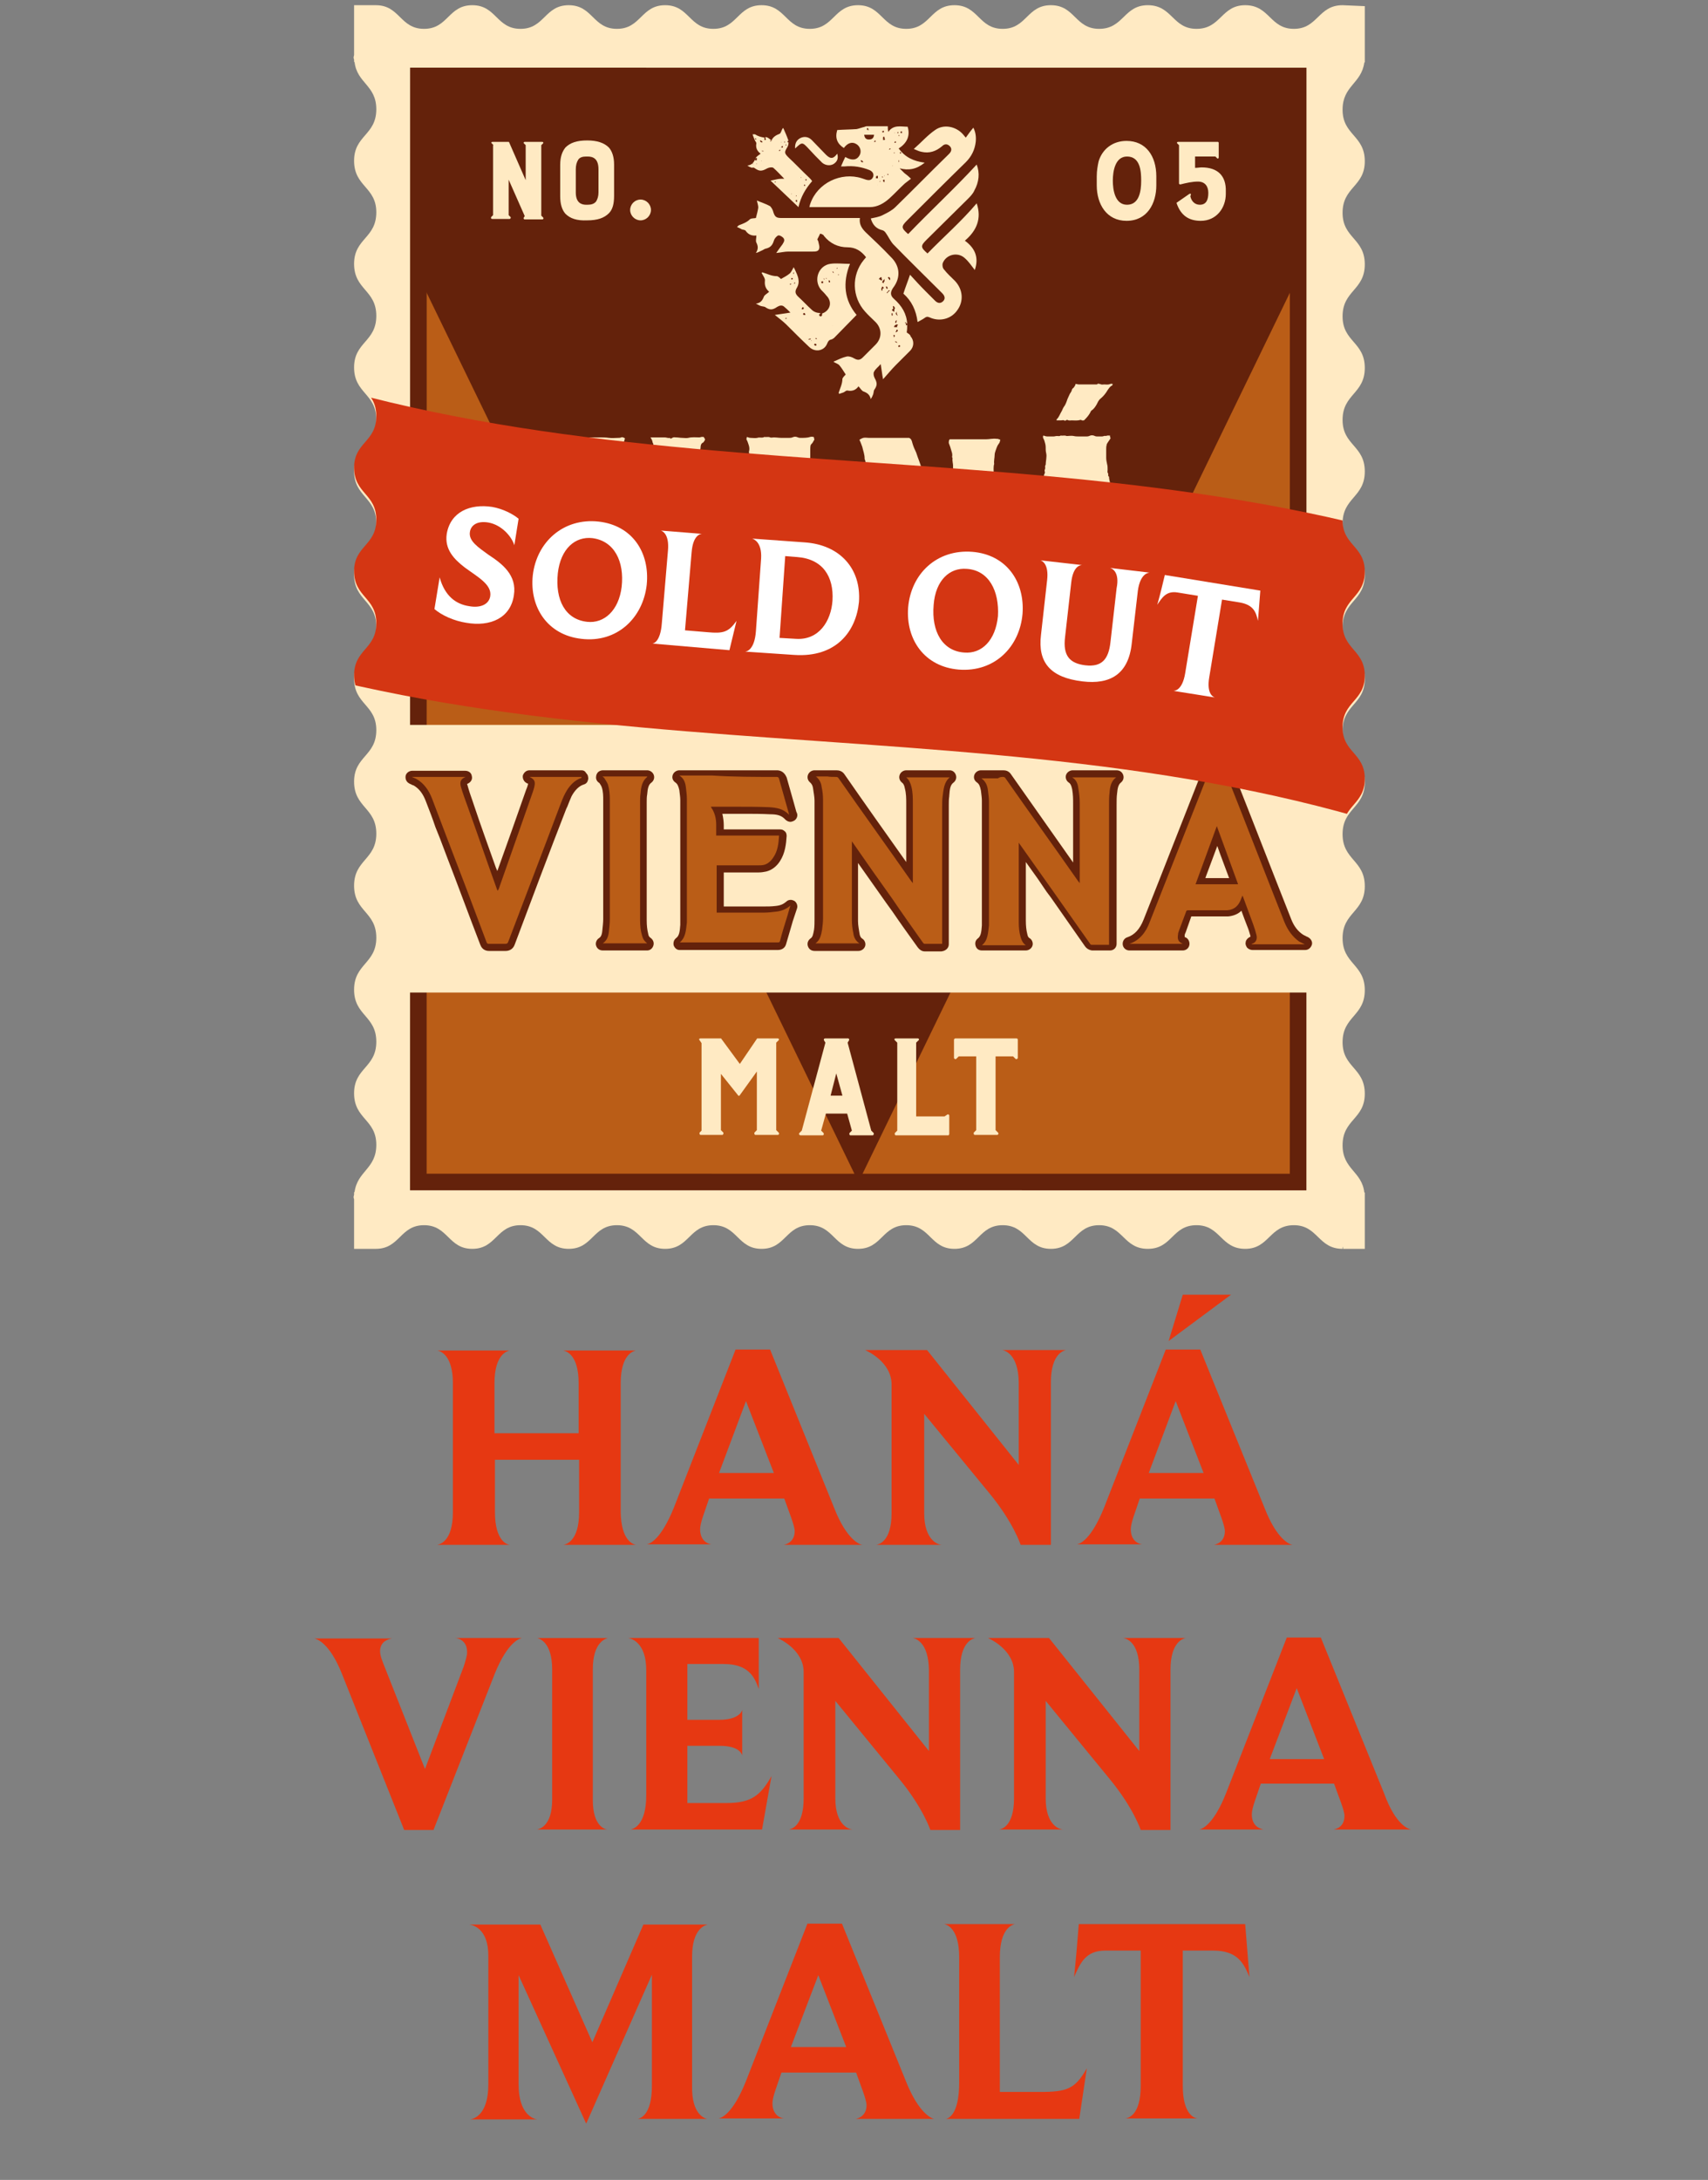 <?xml version="1.0" encoding="UTF-8"?> <!-- Generator: Adobe Illustrator 26.0.1, SVG Export Plug-In . SVG Version: 6.00 Build 0) --> <svg xmlns="http://www.w3.org/2000/svg" xmlns:xlink="http://www.w3.org/1999/xlink" version="1.1" id="Layer_1" x="0px" y="0px" viewBox="0 0 361.3 461" style="enable-background:new 0 0 361.3 461;" xml:space="preserve"><rect x="0" y="0" width="361.3" height="461" fill="#808080" stroke="none"/> <style type="text/css"> .st0{fill:#FFEAC3;} .st1{fill:#BA5D17;stroke:#64220B;stroke-width:3.512;stroke-miterlimit:10;} .st2{fill:#64220B;} .st3{fill:#BA5D17;} .st4{fill:#E63812;} .st5{clip-path:url(#SVGID_00000070110848508535818800000014004778624148607138_);} .st6{fill:#D43613;} .st7{fill:#FFFFFF;} </style> <g> <path class="st0" d="M284,1.1l0,0.5C284,1.4,284,1.3,284,1.1c-5.2,0-5.2,5-10.3,5c-5.1,0-5.1-5-10.3-5c-5.1,0-5.1,5-10.3,5 c-5.1,0-5.1-5-10.3-5c-5.1,0-5.1,5-10.3,5c-5.1,0-5.1-5-10.2-5c-5.1,0-5.1,5-10.2,5c-5.1,0-5.1-5-10.2-5c-5.1,0-5.1,5-10.2,5 c-5.1,0-5.1-5-10.2-5c-5.1,0-5.1,5-10.2,5c-5.1,0-5.1-5-10.2-5c-5.1,0-5.1,5-10.2,5c-5.1,0-5.1-5-10.2-5c-5.1,0-5.1,5-10.2,5 c-5.1,0-5.1-5-10.2-5c-5.1,0-5.1,5-10.2,5c-5.1,0-5.1-5-10.2-5c-5.1,0-5.1,5-10.2,5c-5.1,0-5.1-5-10.2-5l-4.6,0l0,10.5 c0,0.2-0.1,0.3-0.1,0.5c0,0.2,0,0.3,0.1,0.5l0,0.5l0.1,0c0.5,4.5,4.6,4.9,4.6,10c0,5.5-4.7,5.5-4.7,10.9c0,5.5,4.7,5.5,4.7,10.9 c0,5.5-4.7,5.5-4.7,10.9c0,5.5,4.7,5.5,4.7,11c0,5.5-4.7,5.5-4.7,10.9c0,5.5,4.7,5.5,4.7,11c0,5.5-4.7,5.5-4.7,10.9 c0,5.5,4.7,5.5,4.7,11c0,5.5-4.7,5.5-4.7,10.9c0,5.5,4.7,5.5,4.7,11c0,5.5-4.7,5.5-4.7,11c0,5.5,4.7,5.5,4.7,10.9 c0,5.5-4.7,5.5-4.7,10.9c0,5.5,4.7,5.5,4.7,11c0,5.5-4.7,5.5-4.7,11c0,5.5,4.7,5.5,4.7,11c0,5.5-4.7,5.5-4.7,11 c0,5.5,4.7,5.5,4.7,11c0,5.5-4.7,5.5-4.7,10.9c0,5.5,4.7,5.5,4.7,10.9c0,5.1-4,5.5-4.6,10h-0.1l0,0.5c0,0.2-0.1,0.3-0.1,0.5 c0,0.2,0,0.3,0.1,0.5l0,10.5l4.6,0h0l0,0c5.1,0,5.1-5,10.2-5c5.1,0,5.1,5,10.2,5c5.1,0,5.1-5,10.2-5c5.1,0,5.1,5,10.2,5 c5.1,0,5.1-5,10.2-5c5.1,0,5.1,5,10.2,5c5.1,0,5.1-5,10.2-5c5.1,0,5.1,5,10.2,5c5.1,0,5.1-5,10.2-5c5.1,0,5.1,5,10.2,5 c5.1,0,5.1-5,10.2-5c5.1,0,5.1,5,10.2,5c5.1,0,5.1-5,10.2-5c5.1,0,5.1,5,10.2,5c5.1,0,5.1-5,10.2-5c5.1,0,5.1,5,10.3,5 s5.1-5,10.3-5c5.1,0,5.1,5,10.3,5c5.1,0,5.1-5,10.3-5c5.1,0,5.1,5,10.3,5h0c0-0.2,0-0.3,0.1-0.5l0,0.5l4.6,0l0-11.9l-0.1,0 c-0.5-4.5-4.6-4.9-4.6-10c0-5.5,4.7-5.5,4.7-10.9c0-5.5-4.7-5.5-4.7-10.9c0-5.5,4.7-5.5,4.7-11c0-5.5-4.7-5.5-4.7-11 c0-5.5,4.7-5.5,4.7-11c0-5.5-4.7-5.5-4.7-11c0-5.5,4.7-5.5,4.7-11c0-5.5-4.7-5.5-4.7-10.9c0-5.5,4.7-5.5,4.7-10.9 c0-5.5-4.7-5.5-4.7-11c0-5.5,4.7-5.5,4.7-11c0-5.5-4.7-5.5-4.7-10.9c0-5.5,4.7-5.5,4.7-11c0-5.5-4.7-5.5-4.7-10.9 c0-5.5,4.7-5.5,4.7-11c0-5.5-4.7-5.5-4.7-10.9c0-5.5,4.7-5.5,4.7-11c0-5.5-4.7-5.5-4.7-10.9c0-5.5,4.7-5.5,4.7-10.9 c0-5.5-4.7-5.5-4.7-10.9c0-5.1,4-5.5,4.6-10l0.1,0l0-11.9L284,1.1z"></path> <rect x="64.6" y="40" transform="matrix(-6.247671e-05 1 -1 -6.247671e-05 314.611 -48.52)" class="st1" width="233.9" height="186.1"></rect> <g> <polygon class="st2" points="88.5,16.1 88.5,58.3 181.6,250 274.6,58.3 274.6,16.1 158.9,16.1 "></polygon> </g> <g id="rlBbI0_32_"> <g> <path class="st0" d="M181.8,93C181.8,93,181.8,93,181.8,93c0.3-0.2,0.5-0.3,0.8-0.4c0.4-0.1,0.8,0,1.2,0c2.8,0,5.7,0,8.5,0 c0.5,0.2,0.6,0.7,0.7,1.1c0.2,0.7,0.5,1.4,0.8,2c0.2,0.6,0.4,1.2,0.6,1.7c0.2,0.6,0.4,1.1,0.6,1.7c0.2,0.6,0.4,1.2,0.6,1.8 c0.3,1,0.7,2,1.1,3c0.2,0.6,0.4,1.2,0.6,1.8c0.1,0.4,0.3,0.8,0.4,1.2c0.3,1,0.7,2,1.1,3c0.3,0.7,0.6,1.4,0.9,2.2 c0.2,0.5,0.4,1.1,0.6,1.7c0.2,0.6,0.4,1.2,0.6,1.8c0,0.1,0.1,0.1,0.1,0.2c0,0.3,0.1,0.6,0.2,1c0.1,0,0.2,0,0.3,0 c0.1-0.1,0.2-0.3,0.2-0.5c-0.2-1.2-0.1-2.3-0.1-3.5c0-0.3-0.1-0.6,0.1-0.8c0.1-0.1,0.1-0.3,0-0.4c-0.2-0.4,0-0.8-0.1-1.2 c-0.2-0.9-0.2-1.7-0.1-2.6c0.2-1.6,0.1-3.1,0.1-4.7c0-1.6,0-3.1,0-4.7c0-0.3-0.1-0.6-0.1-0.9c-0.1-0.3,0.1-0.6-0.1-0.8 c0,0,0-0.1,0-0.1c0.1-0.4,0-0.8-0.1-1.1c-0.1-0.3-0.2-0.7-0.3-1c-0.1-0.3-0.2-0.5-0.3-0.8c0-0.3,0-0.6,0.2-0.8c0.2,0,0.4,0,0.6,0 c2.4,0,4.7,0,7.1,0c0.7,0,1.4-0.2,2.2-0.1c0.3,0,0.3,0,0.8,0.2c-0.1,0.3-0.1,0.6-0.3,0.8c-0.4,0.5-0.5,1-0.7,1.5 c-0.1,0.3-0.2,0.6-0.2,0.9c0,0.6-0.2,1.3-0.1,1.9c-0.2,0.7-0.1,1.3-0.1,2c0,0.6,0,1.2,0,1.8c0,0.2,0.1,0.4,0.1,0.6 c0,0.2,0.1,0.4,0,0.6c-0.2,0.6-0.1,1.3-0.1,1.9c0,0.3,0,0.5,0.1,0.8c0.1,0.2,0.1,0.5,0,0.7c-0.1,0.3-0.1,0.5-0.1,0.8 c0,1.1,0.2,2.3,0.1,3.4c0,1.1,0,2.3,0,3.4c0,0.5-0.2,1.1-0.1,1.6c0,0.6-0.1,1.1,0,1.7c0.2,1.1,0.1,2.2,0.1,3.3 c0,0.9-0.2,1.7-0.1,2.5c0.1,0.7,0,1.4,0.1,2.1c-0.3,0.8-0.1,1.7-0.1,2.5c0.3,0.8,0.2,1.7,0.1,2.5c-0.1,0.9-0.1,1.7-0.1,2.6 c0,0.9,0,1.8,0,2.7c0,0.6,0.1,1.3,0.1,1.9c0,0.5,0.2,1.1,0.2,1.6c0,0.2,0.1,0.4,0.1,0.6c0.2,0.6,0.4,1.2,0.5,1.8 c0.2,0.2,0.1,0.4,0.1,0.7c-0.3,0-0.5,0-0.7,0c-2.6,0-5.1,0-7.7,0c-0.2,0-0.4,0-0.7,0.1c-0.1-0.1-0.2-0.1-0.4-0.2 c-0.5-0.4-0.6-0.4-0.8-1.1c-0.5-1.5-0.9-3.1-1.5-4.6c-0.2-0.6-0.4-1.2-0.7-1.8c-0.4-1-0.9-2-1.2-3c-0.2-0.7-0.5-1.4-0.7-2.2 c-0.2-0.7-0.4-1.4-0.7-2.1c-0.3-0.8-0.6-1.6-0.9-2.4c-0.1-0.3-0.1-0.6-0.2-0.8c-0.1-0.3-0.2-0.5-0.2-0.8 c-0.1-0.4-0.3-0.7-0.4-1.1c-0.3-0.9-0.6-1.8-1-2.7c-0.4-1-0.7-2.1-1-3.2c-0.1-0.3-0.2-0.7-0.3-1c0-0.1-0.1-0.2-0.2-0.3 c-0.4,0.3-0.3,0.8-0.3,1.2c0.2,0.2,0.1,0.5,0.1,0.7c0,6.7,0,13.5,0,20.2c0,0.3,0,0.6,0.1,0.9c0.1,0.2,0,0.5,0.1,0.8 c0.1,0.2,0.1,0.5,0.1,0.8c0.1,0.7,0.3,1.4,0.6,2.1c0,0.1,0,0.2,0.1,0.3c0,0.1,0.1,0.1,0.1,0.2c-0.8,0.2-1.6,0.1-2.4,0.2 c-1,0.2-2.1,0.1-3.1,0.1c-1,0-2.1,0-3.1,0c-0.4,0-0.8,0-1.2,0c-0.4,0-0.7-0.1-1.1-0.2c0.3-0.8,0.7-1.6,0.9-2.4 c0.1-0.3,0.1-0.7,0.2-1c0.1-0.8,0.1-1.6,0.1-2.4c0-0.8-0.1-1.7,0-2.5c0.1-0.7,0.1-1.5,0.1-2.2c0-0.7,0.1-1.5,0-2.2 c-0.2-1.8,0-3.6-0.1-5.5c0-0.5,0.2-1,0.1-1.5c-0.2-0.9-0.1-1.8-0.1-2.7c0.3-1,0.1-2.1,0.1-3.2c0-0.3-0.1-0.6-0.1-0.9 c0-0.3-0.1-0.6,0-0.9c0.2-0.9,0.1-1.9,0.1-2.9c0-0.9,0.1-1.9,0-2.8c-0.1-1.2-0.2-2.3-0.1-3.5c0.1-1.2,0-2.4,0.1-3.7 c0-0.6-0.2-1.2-0.1-1.7c0-0.6,0.1-1.2,0-1.7c-0.1-0.5,0.1-1-0.2-1.5c0,0,0,0,0-0.1c0-0.9-0.3-1.6-0.5-2.5 C182.1,93.7,182,93.4,181.8,93z M195.9,115.3c-0.2-0.4-0.2-0.9-0.2-1.3c0-0.1,0-0.2-0.1-0.2c-0.2-0.2-0.5-0.3-0.7-0.5 c-0.2,0.2,0,0.4,0,0.5c0.1,0.3,0.2,0.5,0,0.8c-0.2,0.2-0.1,0.5,0.2,0.6C195.4,115.4,195.6,115.4,195.9,115.3z M198.9,121.2 c-0.4-0.4-0.2-0.7,0.1-1.1c-0.3,0-0.5,0-0.6,0c-0.2,0.2-0.4,0.4-0.6,0.5c0,0.1,0,0.3,0,0.4c-0.1,0.1-0.4,0.1-0.4,0.4 C198,121.6,198.4,121.2,198.9,121.2z M188.4,106.9c-0.4,0.2,0,0.7-0.3,1c0.2,0.3,0,0.7,0.4,0.9c0.1-0.1,0.3-0.3,0.4-0.4 c-0.1-0.2-0.2-0.3-0.3-0.4c0.1-0.1,0.1-0.1,0.2-0.1c0,0,0.1-0.1,0.1-0.1c0.2-0.2,0.2-0.3,0-0.5 C188.7,107.1,188.5,107,188.4,106.9z M186.1,104.6c0.4,0.1,0.7,0.2,1,0.2c0.1,0,0.1,0,0.2-0.1c0-0.1,0.1-0.2,0.1-0.2 c-0.4-0.1-0.3-0.5-0.5-0.7c-0.1-0.2-0.2-0.3-0.3-0.2C186.2,103.9,186.2,104.2,186.1,104.6z M188.2,105.6c0-0.1,0.1-0.3,0.1-0.3 c-0.2-0.2-0.1-0.4,0.1-0.5c0.1-0.1,0.1-0.2,0-0.3c-0.1-0.2-0.1-0.4-0.2-0.7c-0.3,0.6-0.5,1.1-0.6,1.6 C187.8,105.5,187.9,105.5,188.2,105.6z M199.2,123c0.2-0.2,0.3-0.3,0.4-0.5c0.1-0.2,0.2-0.4,0.2-0.6c0-0.3-0.3-0.2-0.4-0.4 c0,0-0.1,0-0.1,0c-0.4,0.2-0.2,0.7-0.4,1C199,122.6,199.1,122.8,199.2,123z M202.8,118.7c-0.1-0.1-0.2-0.2-0.3-0.3 c-0.3-0.1-0.5-0.2-0.8-0.3c-0.2-0.1-0.3,0-0.4,0.2c0.2,0.1,0.4,0.3,0.7,0.4c0,0.1,0,0.2,0,0.4c0.1,0.1,0.2,0.1,0.3,0.2 C202.4,119.1,202.5,118.8,202.8,118.7z M189.3,103c0.3,0.2,0.5,0.4,0.7,0.6c0.1,0.1,0.2,0,0.4,0c-0.1-0.2-0.1-0.4-0.2-0.5 c0,0,0-0.1,0-0.1c-0.2-0.4-0.4-0.4-0.8-0.1C189.4,102.8,189.4,102.9,189.3,103z M187.8,130.2c-0.1-0.2-0.1-0.4-0.1-0.4 c-0.4-0.1-0.3-0.5-0.4-0.7c-0.1-0.1,0-0.3,0-0.4c-0.1,0-0.2,0-0.4,0c0.1,0.3-0.1,0.5,0.1,0.8c0.1,0.2,0.2,0.5,0.4,0.6 C187.4,130.2,187.6,130.2,187.8,130.2z M199.4,124C199.4,124,199.4,124.1,199.4,124c0,0.1,0,0.2,0,0.4c-0.1,0-0.2,0-0.3,0 c-0.2-0.1-0.4,0-0.4,0.1c0,0.1,0,0.2,0,0.2c0.2,0.2,0.4,0.4,0.5,0.5c0.2-0.2,0.4-0.8,0.4-0.9C199.6,124.2,199.5,124.1,199.4,124z M201.8,128.2c0.1,0.1,0.2,0.2,0.3,0.4c0.1-0.1,0.3-0.3,0.4-0.4c0-0.2,0-0.4,0-0.6c-0.2,0-0.3,0-0.4,0 C202,127.8,201.9,128.1,201.8,128.2z M198,118.2c-0.4,0.5-0.4,0.5-0.4,1.1c0,0,0,0.1,0.1,0.1c0.1,0,0.3,0,0.5,0 C198.1,119,198.1,118.7,198,118.2z M197.7,116.5c-0.3-0.6-0.8-0.8-0.8-1.6C196.6,115.8,196.8,116.1,197.7,116.5z M195.4,116.1 c0.1,0.2-0.3,0.4-0.1,0.6c0.1,0.2,0,0.5,0.3,0.5c0.2-0.2,0.3-0.3,0.3-0.4C195.7,116.6,195.8,116.2,195.4,116.1z M191.6,107.9 c0,0,0-0.1-0.1-0.1c-0.1,0-0.3,0-0.3,0.1c-0.3,0.3-0.5,0.7-0.5,1.1c0,0,0.1,0,0.1,0.1c0.1-0.1,0.2-0.2,0.2-0.3 c0.1-0.1,0.1-0.3,0.1-0.5C191.3,108.1,191.5,108.1,191.6,107.9z M204.6,102.6c0.5,0.1,0.8,0.6,1.3,0.4c-0.1-0.1-0.2-0.3-0.3-0.3 c-0.2-0.1-0.5-0.2-0.8-0.2C204.9,102.4,204.8,102.5,204.6,102.6z M189.9,106.6c-0.1,0-0.2,0-0.4,0.1c0.2,0.3,0.5,0.5,0.7,0.7 c0.1-0.1,0.2-0.2,0.2-0.2C190.3,106.9,190.1,106.8,189.9,106.6z M199.9,126.7c0.4,0.4,0.7,0.3,1.1,0.3c-0.1-0.4-0.5-0.3-0.7-0.4 C200.2,126.5,200.1,126.6,199.9,126.7z"></path> <path class="st0" d="M148.6,141.3c0,0.1-0.1,0.2-0.1,0.3c-1.3,0-2.6,0.2-3.8,0.1c-1.3,0-2.6,0-3.8,0c-1.2,0-2.3-0.1-3.5-0.1 c-0.1-0.1-0.1-0.3,0.1-0.4c0.2-0.2,0.3-0.6,0.4-0.8c0.1-0.6,0.3-1.1,0.4-1.7c0.1-0.3,0.2-0.5,0.2-0.8c-0.1-1.7,0.2-3.4,0.1-5.1 c0-0.5,0-0.9,0-1.4c0-0.4-0.1-0.7-0.2-1.1c-0.1-0.2-0.1-0.5,0-0.6c0.1-0.2,0.1-0.5,0.1-0.7c0-0.4,0.1-0.7,0.1-1.1 c0-0.4,0-0.8,0-1.2c0-0.2,0-0.4-0.1-0.6c-0.1-0.1,0-0.4,0-0.6c0-0.1,0.1-0.2,0.1-0.3c0-0.1,0-0.2,0-0.3c-0.1-0.1-0.3-0.3-0.4-0.4 c-0.4,0-0.8-0.1-1.1,0c-1.3,0.2-2.6,0.1-3.9,0.1c-0.6,0-1.2-0.2-1.7-0.1c-0.1,0-0.2,0-0.3,0c-0.1,0-0.2,0.1-0.2,0.2 c0,0.4-0.2,0.7-0.1,1.1c0,0.1,0.1,0.2,0,0.4c0,0.5,0.1,1-0.1,1.6c-0.1,0.3-0.1,0.6,0.1,0.9c0.1,0.1,0,0.2,0,0.3 c0,1.9,0,3.8,0,5.7c0,0.1,0,0.3-0.1,0.4c-0.1,0.3,0,0.5,0,0.8c0,0.1,0.1,0.2,0.1,0.2c-0.1,0.7,0.2,1.3,0.1,1.9 c0,0.3,0.2,0.6,0.1,0.9c0,0.3,0,0.6,0.1,0.9c0.1,0.4,0.3,0.7,0.5,1c0.2,0.3,0.3,0.7,0.5,1c-0.2,0.1-0.4,0.3-0.7,0.1 c-0.1-0.1-0.2,0-0.4,0c-1.9,0-3.8,0-5.6,0c-0.2,0-0.3,0-0.5,0.1c-0.1,0.1-0.4,0.1-0.5,0c-0.4-0.2-0.9-0.1-1.3-0.1 c-0.5,0-1.1,0-1.6,0c-0.2,0-0.3,0-0.5,0.1c-0.1,0.1-0.3,0-0.4-0.2c0.3-0.9,0.7-1.7,1-2.6c0-0.1,0.1-0.1,0.1-0.2 c0-0.5,0.1-1,0.2-1.5c0-0.2,0-0.3,0-0.5c0-8.3,0-16.6,0-24.8c0-0.4,0.2-0.8,0.1-1.2c-0.2-1.4-0.1-2.8-0.1-4.2c0-1.4,0-2.8,0-4.2 c0-1.4,0-2.8,0-4.3c0-0.7,0-1.3-0.1-2c-0.1-0.8-0.2-1.7-0.7-2.4c-0.1-0.2-0.2-0.5-0.2-0.8c0.2-0.2,0.4-0.4,0.6-0.6 c0.3,0,0.7,0,1.1,0.1c0.5,0.1,1,0.2,1.4-0.1c0.1,0,0.2,0,0.2,0c0.1,0,0.3,0,0.4,0c0.7,0,1.4,0,2,0c0.7,0,1.4,0,2.1,0.1 c0.7,0.1,1.4,0,2,0c0.2,0,0.4,0,0.6-0.1c0.2-0.1,0.5,0,0.8,0.2c-0.1,0.4-0.2,0.8-0.4,1.1c-0.2,0.4-0.4,0.9-0.6,1.3c0,0,0,0,0,0 c0.1,0.6-0.2,1.2-0.4,1.8c0,0.1,0,0.3,0,0.4c0,1.6,0,3.2,0,4.8c0,0.2,0,0.4-0.1,0.6c-0.1,0.2-0.1,0.4,0.1,0.6 c0.1,0.2,0.1,0.4,0.1,0.6c0,1,0.1,2.1,0,3.1c-0.1,1.3-0.1,2.6-0.1,3.9c0,1.3,0,2.6,0,4c0,0.1,0.1,0.3-0.1,0.4c0,0,0,0.1,0,0.2 c0.2,0.2,0,0.4,0.1,0.7c0.3-0.1,0.6,0.1,0.9-0.1c0.1,0,0.2,0,0.3,0c1.7,0,3.4,0,5.1,0c0.2,0,0.3,0,0.5,0.1c0.2,0.1,0.5,0.2,0.8,0 c0,0,0.2,0,0.3,0c0-0.2,0-0.4,0-0.6c0-2.9,0-5.8,0-8.7c0-0.3,0.1-0.5-0.1-0.8c0.1-0.4-0.1-0.7,0.1-1.1c0.1-0.3,0.1-0.6,0-0.9 c0-0.1,0-0.1-0.1-0.2c0-0.4,0-0.8-0.1-1.2c-0.1-0.4,0.1-0.9,0.2-1.3c0-0.1,0.1-0.3,0.1-0.4c0-0.7,0.1-1.5,0-2.2 c-0.1-0.8-0.1-1.6-0.1-2.4c0-0.4-0.2-0.7-0.2-1.1c-0.3-0.1,0-0.4-0.2-0.7c-0.1-0.2-0.1-0.5-0.1-0.7c-0.1-0.2-0.2-0.4-0.2-0.6 c-0.1-0.3-0.2-0.5-0.4-0.8c0.3,0,0.6,0,0.9,0c0.7,0,1.4,0,2.1,0c0.4,0,0.7,0.2,1.1,0.1c0.2,0.3,0.3,0.1,0.5,0 c0.4-0.2,0.4-0.1,0.8-0.1c0.4,0,0.9,0.1,1.3,0.1c0.4,0,0.9,0.1,1.3,0c0.8-0.2,1.6-0.1,2.4-0.1c0.1,0,0.3-0.1,0.4-0.1 c0.1,0,0.3,0,0.4,0c0,0,0.1,0,0.1,0.1c0.3,0.4,0.3,0.5,0,0.9c-0.1,0.1-0.1,0.2-0.2,0.2c-0.4,0.2-0.5,0.6-0.5,1 c0,0.4-0.2,0.7-0.1,1.1c-0.3,0.3,0,0.7-0.2,1c0,0,0,0,0,0.1c0.1,0.7-0.2,1.4-0.1,2.1c0,0.7-0.1,1.4,0,2.1 c0.1,0.6,0.1,1.2,0.1,1.8c0,0.2-0.1,0.5-0.1,0.7c0,0.2,0,0.5,0,0.7c0,0.3,0,0.5,0.1,0.8c0.1,0.3,0.1,0.6-0.1,0.9 c-0.1,0.3,0,0.6,0,0.9c0.1,0.6,0.1,1.2,0,1.8c0,0.3-0.1,0.7,0,1c0.1,0.7,0.1,1.2,0,1.7c0,0.1,0,0.2,0,0.4c0,1.8,0,3.6,0,5.4 c0,0.2,0.1,0.4,0.1,0.6c0,0.4,0.1,0.8-0.1,1.1c0.1,0.3-0.1,0.6,0.1,0.8c0,0.3,0,0.5-0.1,0.8c-0.1,0.3,0,0.6,0,0.9 c0,0.1,0.1,0.3,0.1,0.4c-0.2,0.7,0,1.4-0.1,2.1c0.2,0.4,0.2,0.7,0,1.1c0,0.1,0,0.2,0,0.3c0.2,0.4,0.2,0.9,0.1,1.4 c-0.2,1.1-0.1,2.2-0.1,3.4c0,0.3,0.1,0.6,0.1,0.9c0,0.3,0.1,0.6,0,0.9c-0.2,0.9-0.1,1.8-0.1,2.7c0,0.3,0,0.7,0.2,1 c0.1,0.2,0.1,0.3,0,0.5c-0.2,0.4-0.2,0.8-0.1,1.3c0,0.1,0.1,0.3,0.1,0.4c-0.1,0.4,0.1,0.8,0.2,1.1c0.1,0.2,0.1,0.4,0.1,0.6 c0,0.3,0.1,0.6,0.2,0.8C148.1,140.4,148.4,140.8,148.6,141.3z"></path> <path class="st0" d="M180.2,142c-0.1,0-0.7,0.1-0.7,0c-0.2-0.2-0.5-0.1-0.8-0.1c-3.2,0-6.4,0-9.5,0c-0.1,0-0.2,0-0.3,0 c-0.1-0.6,0.1-1.2,0.3-1.7c0.2-0.6,0.4-1.2,0.3-1.9c0-0.2,0-0.3,0-0.5c0-0.2,0.2-0.2,0.1-0.4c-0.1-0.1,0-0.3-0.1-0.5 c-0.1-0.4-0.2-0.9-0.2-1.4c-0.3,0.1-0.5-0.1-0.7,0.1c-0.1,0.1-0.3,0.1-0.5,0c-0.5-0.2-1-0.1-1.6-0.1c-0.2,0-0.4,0.1-0.5-0.1 c0,0-0.1,0-0.1,0c-0.5,0.3-1,0.1-1.4,0.1c-0.2,0-0.3-0.1-0.5,0.1c0,0-0.2,0-0.2,0c-0.8-0.2-0.8-0.1-1.5,0c-0.3,0-0.5,0.1-0.8-0.1 c-0.2-0.1-0.4,0-0.6-0.1c-0.2,0.4-0.1,0.8-0.2,1.2c-0.1,0.4-0.2,0.9-0.1,1.3c0.1,0.8,0.1,1.6,0.4,2.3c0.1,0.3,0.2,0.7,0.4,1 c0.1,0.2,0.1,0.2,0.1,0.6c-0.2,0-0.3,0.1-0.5-0.1c-0.1-0.1-0.2,0-0.3,0c-2.5,0-5,0-7.4,0c-0.9,0.2-1.7,0.1-2.6,0.1 c-0.1,0-0.2,0-0.3,0c0-0.1-0.1-0.2-0.1-0.3c0.4-0.6,0.8-1.2,1.2-1.8c0.1-0.2-0.1-0.4,0.2-0.5c0-0.5,0.3-1,0.3-1.5 c0-0.4,0.1-0.7,0.2-1.1c0-0.3,0-0.6,0.1-0.9c0.2-0.3,0-0.6,0.2-0.9c0.1-0.2,0.1-0.5,0.1-0.8c0-0.1,0.1-0.3,0.1-0.4 c0.2-0.4,0.1-0.9,0.1-1.4c0-0.4,0.1-0.8,0.2-1.2c0.1-0.2,0-0.5,0.1-0.7c0.1-0.3,0-0.7,0.2-0.9c0.2-0.3,0-0.6,0.2-0.9 c-0.1-0.4,0.1-0.8,0.1-1.2c0-0.2,0-0.4,0.1-0.6c0.1-0.2,0-0.4,0.1-0.6c0.1-0.3,0.1-0.5,0.1-0.8c0-0.3,0.1-0.7,0.1-1 c0-0.3,0.2-0.6,0.2-1c0.1-0.7,0.4-1.3,0.4-2c0.2-0.4,0.1-0.8,0.1-1.1c0.1-0.5,0.1-0.9,0.3-1.4c0.1-0.2,0-0.5,0.2-0.7 c0.2-0.3,0.1-0.7,0.2-1c0.1-0.6,0.1-1.1,0.1-1.7c0.1-0.4,0.3-0.8,0.4-1.3c0-0.1,0.1-0.2,0.1-0.3c0-0.4,0.1-0.8,0.2-1.1 c0.1-0.4,0.1-0.7,0.1-1.1c0-0.4,0.1-0.7,0.2-1.1c0,0,0-0.1,0-0.1c0-0.4,0-0.8,0.1-1.2c0.1-0.6,0.1-1.2,0.3-1.8 c0.1-0.2,0.1-0.5,0.1-0.7c0.1-0.6,0.2-1.2,0.3-1.7c0.1-0.7,0.2-1.4,0.4-2.1c0-0.3,0.2-0.5,0.2-0.8c0-0.3,0-0.5,0-0.8 c0-0.1,0.1-0.1,0.1-0.2c0-0.4,0.3-0.6,0.3-1c0-0.4,0.1-0.7,0.1-1.1c0-0.2,0.1-0.4,0.1-0.6c0-0.2-0.1-0.4,0.1-0.6 c-0.1-0.6,0.1-1.2-0.1-1.8c-0.1-0.2-0.1-0.5,0-0.8c0.1-0.7-0.2-1.3-0.4-1.9c-0.1-0.2-0.2-0.3-0.2-0.5c0-0.1,0.1-0.3,0.1-0.4 c0.3,0.1,0.5,0.2,0.8,0.2c0.5,0,0.9,0.1,1.4,0c0.5-0.2,1,0.1,1.5-0.2c0.4,0.1,0.8-0.1,1.2,0.1c0.2,0.1,0.5,0,0.8,0 c0.5,0,1.1,0.1,1.6,0.1c0.5,0,1.1,0,1.6,0c0.2,0,0.5,0,0.7-0.1c0.5-0.2,0.7-0.2,1.2,0c0.2,0.1,0.4,0.1,0.6,0.1c0.7,0,1.4,0,2-0.2 c0.2-0.1,0.5,0,0.7,0c0,0,0.1,0.1,0.1,0.1c-0.1,0.2,0.2,0.4,0,0.6c-0.1,0.1-0.2,0.4-0.3,0.5c-0.1,0.2-0.3,0.3-0.4,0.5 c-0.1,0.3-0.1,0.7-0.1,1c0,0.7,0,1.4,0,2c0,0.4,0.1,0.8,0.2,1.1c0.1,0.4,0.1,0.7,0.2,1.1c0,0.5,0.1,1,0.2,1.5 c0.1,0.2,0,0.5,0.1,0.7c0.1,0.3,0.1,0.5,0.1,0.8s0.1,0.5,0.1,0.8c0.1,0.4,0.2,0.8,0.3,1.2c0.1,0.3,0.2,0.6,0.2,0.9 c-0.1,0.6,0.2,1.1,0.3,1.7c0,0.1,0.1,0.1,0.1,0.2c0,0.4,0,0.9,0.1,1.3c0.2,0.8,0.2,1.6,0.5,2.4c0,0.6,0.2,1.1,0.3,1.6 c0.2,1,0.2,2,0.6,2.9c0,0.1,0,0.2,0,0.2c0,0.9,0.2,1.7,0.5,2.5c0,0,0,0.1,0,0.1c0,0.7,0.2,1.4,0.4,2.1c0.1,0.4,0.1,0.7,0.1,1.1 c0,0.5,0.2,1,0.3,1.4c0,0.1,0.1,0.2,0.1,0.3c0.1,0.4,0,0.9,0.1,1.3c0.1,0.5,0.2,1,0.4,1.5c0,0.1,0.1,0.1,0.1,0.2 c0,0.4,0.1,0.9,0.1,1.3c0,0.2,0,0.5,0.1,0.7c0.1,0.2,0.1,0.5,0.1,0.7c0.1,0.6,0.1,1.2,0.3,1.8c0.1,0.5,0.4,0.9,0.3,1.4 c0.2,0.3,0.1,0.6,0.1,0.9c0.1,0.7,0.2,1.4,0.4,2.1c0.1,0.3,0.2,0.7,0.2,1c0,0.3,0.1,0.7,0.2,1c0.1,0.3,0.1,0.6,0.2,0.8 c0.1,0.8,0.5,1.7,0.9,2.4c0.2,0.3,0.3,0.5,0.5,0.8C180.2,141.5,180.2,141.7,180.2,142z M168.5,127c-0.3-0.4-0.5-0.8-0.4-1.4 c0-0.3-0.1-0.5-0.2-0.7c-0.1-0.2-0.2-0.4-0.2-0.5c-0.1-0.6-0.1-1.2-0.2-1.8c-0.1-0.3,0.1-0.6-0.1-0.8c-0.1-0.3,0-0.6-0.1-0.9 c-0.1-0.3-0.1-0.7-0.1-1.1c0-0.4-0.2-0.7-0.1-1.1c0-0.1,0-0.1,0-0.2c-0.2-0.2-0.1-0.5-0.1-0.7c0-0.3-0.1-0.5-0.1-0.8 c0-0.4-0.2-0.8-0.1-1.2c-0.2-0.2-0.1-0.6-0.1-0.8c-0.1-0.4-0.1-0.7-0.2-1.1c-0.1-0.4-0.1-0.8-0.1-1.2c0-0.2,0-0.4-0.1-0.6 c-0.1-0.2-0.2-0.5-0.3-0.8c-0.1-0.2-0.1-0.5-0.1-0.8c0-0.3-0.1-0.5-0.1-0.8c-0.1-0.6-0.1-1.2-0.1-1.7c0-0.2,0-0.4,0-0.6 c-0.1,0-0.3,0-0.3,0c-0.1,0.5-0.1,1.1-0.2,1.5c-0.1,0.3-0.1,0.6-0.2,0.8c-0.1,0.6-0.3,1.2-0.3,1.8c0,0.2,0.1,0.5,0,0.7 c-0.3,0.7-0.2,1.4-0.5,2.1c0.1,0.4-0.1,0.9-0.1,1.3c-0.1,0.5-0.1,0.9-0.3,1.4c0,0,0,0.1,0,0.2c0,0.4-0.1,0.8-0.1,1.1 c-0.1,0.6-0.1,1.1-0.3,1.7c-0.1,0.3,0,0.7-0.1,1c-0.1,0.3-0.1,0.5-0.1,0.8c0,0.3-0.1,0.5-0.1,0.8c0,0.6-0.2,1.2-0.3,1.8 c-0.1,0.6-0.3,1.2-0.3,1.8c0,0.4,0.1,0.8-0.1,1.3c0.3,0,0.5,0.1,0.7,0c0.4-0.2,0.8-0.1,1.1-0.1c1,0,2.1,0,3.1,0 c0.4,0,0.8,0.1,1.2,0.1C168.1,127.3,168.3,127.2,168.5,127z M160.3,120.3c-0.3,0-0.3,0-0.3,0.2c-0.2,0.1-0.4,0.1-0.6,0.2 c0.3,0.2,0.5,0.4,0.6,0.6C160.3,121,160.4,120.7,160.3,120.3z"></path> <path class="st0" d="M242.7,141.9c-0.1,0-0.2,0.1-0.3,0.1c-0.2,0-0.4,0-0.5-0.1c-0.2-0.2-0.5-0.1-0.7-0.1c-3.1,0-6.2,0-9.3,0 c-0.2,0-0.4,0-0.6,0c-0.1-0.6,0.1-1.2,0.3-1.7c0.2-0.6,0.4-1.2,0.3-1.8c0-0.3-0.1-0.6,0-0.8c0.1-0.3,0-0.4,0-0.7 c0-0.5-0.1-0.9-0.2-1.4c-0.3,0-0.5,0-0.7,0.1c-0.1,0.1-0.3,0.1-0.5,0c-0.5-0.2-1-0.1-1.4-0.1c-0.2,0-0.4,0.1-0.6-0.1 c-0.1,0-0.2,0.1-0.4,0.1c-0.3,0-0.7,0-1,0c-0.2,0-0.4-0.1-0.6,0.1c0,0-0.2,0-0.2,0c-0.4-0.2-0.9-0.1-1.4-0.1 c-0.2,0.2-0.5,0.1-0.8,0.1c-0.1,0-0.2-0.1-0.3-0.1c-0.2,0-0.3,0-0.5,0c0,0.4,0,0.8-0.1,1.2c-0.1,0.4-0.1,0.9-0.1,1.3 c0.1,0.7,0.1,1.4,0.3,2.1c0.1,0.4,0.3,0.8,0.5,1.2c0.1,0.2,0.1,0.4,0.1,0.6c-0.1,0-0.2,0-0.2,0c-0.5-0.2-1-0.1-1.6-0.1 c-2,0-4.1,0-6.1,0c-0.5,0-1.1,0.1-1.6,0.1c-0.5,0-1.1,0-1.6,0c0-0.1-0.1-0.2-0.2-0.3c0.3-0.4,0.5-0.9,0.8-1.3 c0.4-0.5,0.4-1.1,0.6-1.6c0.1-0.3,0.1-0.6,0.2-0.8c0.1-0.3-0.1-0.6,0.2-0.9c-0.1-0.6,0.2-1.1,0.3-1.7c0.1-0.6,0.3-1.2,0.4-1.8 c0-0.2,0-0.3,0-0.5c0-0.6-0.1-1.2,0.2-1.8c0-0.6,0.2-1.1,0.3-1.6c0.1-0.6,0.2-1.2,0.3-1.8c0.1-0.4,0-0.7,0.1-1.1 c0-0.2,0.1-0.3,0.1-0.4c0.1-0.3,0.1-0.6,0.2-0.9c0.1-0.7,0-1.3,0.4-2c0-0.7,0.4-1.3,0.4-2c0.2-0.3,0.1-0.7,0.1-1.1 c0.1-0.5,0.1-0.9,0.3-1.4c0.1-0.3,0.1-0.6,0.2-0.9c0.1-0.3,0.1-0.7,0.2-1c0.1-0.5,0.1-1,0.1-1.6c0-0.3,0.1-0.6,0.3-0.9 c0.2-0.3,0.2-0.6,0.2-1c0-0.3,0.1-0.6,0.2-0.8c0.1-0.3-0.1-0.6,0.2-0.8c0,0,0-0.1,0-0.2c0-0.3,0-0.7,0.1-1 c0.1-0.5,0.2-1.1,0.3-1.6c0.1-0.6,0.1-1.2,0.3-1.8c0-0.5,0.2-1.1,0.3-1.6c0.1-0.6,0.1-1.3,0.4-2c-0.1-0.3,0.1-0.6,0.1-0.9 c0-0.3,0.1-0.6,0.2-0.9c0.1-0.1,0-0.3,0-0.5c0-0.3,0.1-0.7,0.2-1c0.1-0.2,0.2-0.4,0.1-0.6c-0.1-0.3,0.1-0.5,0.1-0.7 c0-0.2-0.1-0.5,0.1-0.7c0-0.8,0.3-1.7,0.1-2.5c-0.1-0.4-0.1-0.8-0.1-1.3c0-0.5-0.2-1-0.3-1.4c-0.1-0.1-0.1-0.3-0.2-0.4 c-0.1-0.2-0.1-0.4,0-0.6c0.3,0.1,0.6,0.2,0.9,0.2c0.4,0,0.8,0,1.2,0c0.3,0,0.5-0.1,0.8-0.1c0.3,0,0.5,0.1,0.8-0.1 c0.4,0.1,0.8-0.1,1.2,0.1c0,0,0.1,0,0.2,0c0.4,0,0.9-0.1,1.3,0c0.4,0.1,0.9,0.1,1.3,0.1c0.4,0,0.9,0,1.3,0c0.2,0,0.5,0,0.7-0.1 c0.4-0.2,0.8-0.2,1.2,0c0.2,0.1,0.4,0.1,0.6,0.1c0.3,0,0.6,0,0.9,0c0.3,0,0.5-0.2,0.8-0.1c0.1,0,0.3-0.1,0.4-0.1 c0.2,0,0.3,0,0.5,0c0,0.2,0,0.3,0.1,0.5c0,0,0.1,0.1,0,0.1c-0.2,0.4-0.5,0.7-0.7,1.1c-0.1,0.1-0.1,0.2-0.1,0.3 c-0.1,0.3-0.1,0.6-0.1,0.9c0,0.3,0,0.6,0,0.9c0,0.3,0,0.6,0,0.9c0,0.5,0.1,0.9,0.2,1.4c0.1,0.3,0.1,0.7,0.1,1.1 c0,0.3-0.1,0.6,0.1,0.8c0.1,0.2-0.1,0.6,0.2,0.7c0,0.6,0.2,1.1,0.3,1.7c0.1,0.6,0.2,1.2,0.4,1.8c0.1,0.4,0.3,0.8,0.2,1.2 c0,0.3,0.1,0.6,0.2,0.9c0.1,0.3,0.2,0.7,0.2,1c0,0.2,0.1,0.5,0.1,0.7c0,0.2-0.1,0.4,0.1,0.6c0,0,0,0.2,0,0.2 c0,0.4,0.1,0.8,0.2,1.2c0.1,0.3,0.1,0.5,0.1,0.8c0.1,0.5,0.3,1.1,0.3,1.6c0.2,0.2,0,0.5,0.1,0.7c0.1,0.2,0.1,0.5,0.1,0.7 c0.1,0.4,0.1,0.8,0.3,1.2c0.1,0.2,0.1,0.4,0.1,0.6c0.1,0.6,0.2,1.2,0.3,1.8c0.1,0.3,0.2,0.6,0.2,1c0,0.5,0.2,1,0.3,1.6 c0.1,0.4,0.2,0.7,0.2,1.1c0,0.5,0.1,1,0.3,1.4c0.1,0.3,0.1,0.5,0.1,0.8c0.1,0.8,0.2,1.7,0.5,2.5c0,0.1,0.1,0.1,0.1,0.2 c0,0.4,0.1,0.9,0.1,1.3c0,0.2,0,0.4,0.1,0.6c0.2,0.3,0.1,0.6,0.1,0.8c0.1,0.6,0.1,1.1,0.3,1.7c0.1,0.5,0.3,0.9,0.3,1.4 c0.1,0.6,0.1,1.3,0.2,1.9c0.1,0.5,0.2,1.1,0.4,1.6c0,0.1,0,0.3,0.1,0.4c0,0.2-0.1,0.4,0.1,0.6c0.1,0.2-0.1,0.4,0.1,0.6 c0.1,0.2,0,0.4,0.1,0.6c0.1,0.4,0.2,0.8,0.3,1.2c0.1,0.5,0.4,0.9,0.6,1.3c0.2,0.3,0.3,0.6,0.5,0.8 C242.7,141.6,242.7,141.7,242.7,141.9z M227.5,107.5c-0.1,0.5,0,1-0.2,1.5c-0.1,0.3-0.1,0.6-0.2,0.8c-0.1,0.6-0.3,1.2-0.3,1.8 c0,0.2,0.1,0.5,0,0.7c-0.3,0.7-0.2,1.4-0.5,2.1c0.1,0.4-0.1,0.9-0.1,1.3c-0.1,0.5-0.1,0.9-0.3,1.4c0,0,0,0.1,0,0.2 c0,0.4-0.1,0.8-0.1,1.1c-0.1,0.6-0.1,1.1-0.3,1.7c-0.1,0.3,0,0.7-0.1,1c-0.1,0.3-0.1,0.5-0.1,0.8c0,0.3-0.1,0.5-0.1,0.8 c0,0.6-0.2,1.2-0.3,1.8c-0.1,0.6-0.3,1.2-0.3,1.8c0,0.4,0.1,0.8-0.1,1.3c0.3,0,0.5,0.1,0.7,0c0.4-0.2,0.8-0.1,1.1-0.1 c1,0,2.1,0,3.1,0c0.4,0,0.8,0.1,1.2,0.1c0.1-0.1,0.3-0.3,0.5-0.5c-0.3-0.4-0.5-0.8-0.4-1.4c0-0.3-0.1-0.5-0.2-0.7 c-0.1-0.2-0.2-0.4-0.2-0.5c-0.1-0.6-0.1-1.2-0.2-1.8c-0.1-0.3,0.1-0.6-0.1-0.8c-0.1-0.3,0-0.6-0.1-0.9c-0.1-0.3-0.1-0.7-0.1-1.1 c0-0.4-0.2-0.7-0.1-1.1c0-0.1,0-0.1,0-0.2c-0.2-0.2-0.1-0.5-0.1-0.7c0-0.3-0.1-0.5-0.1-0.8c0-0.4-0.2-0.8-0.1-1.2 c-0.2-0.2-0.1-0.6-0.1-0.8c-0.1-0.4-0.1-0.7-0.2-1.1c-0.1-0.4-0.1-0.8-0.1-1.2c0-0.2,0-0.4-0.1-0.6c-0.1-0.2-0.2-0.5-0.3-0.8 c-0.1-0.2-0.1-0.5-0.1-0.8c0-0.3-0.1-0.5-0.1-0.8c-0.1-0.6-0.1-1.2-0.1-1.7c0-0.2,0-0.4,0-0.6 C227.7,107.5,227.6,107.5,227.5,107.5z M222.4,121.3c0.3-0.3,0.4-0.6,0.3-1c-0.1,0-0.2,0-0.4,0c0.1,0.1,0.1,0.1,0.1,0.2 c-0.2,0.1-0.4,0.1-0.7,0.2C222.1,120.9,222.3,121.1,222.4,121.3z"></path> <path class="st0" d="M227.5,81.2c0.3,0,0.5,0.1,0.7,0.1c1.1,0,2.3,0,3.4,0c0.1,0,0.3,0,0.4,0c0.1,0,0.3-0.2,0.3-0.2 c0.1,0.1,0.3,0.1,0.4,0.1c0.3,0.2,0.6,0.1,0.9,0.1c0.4,0,0.8,0.1,1.3-0.1c0.1-0.1,0.3,0,0.5,0c-0.1,0.1-0.1,0.3-0.1,0.3 c-0.5,0.2-0.7,0.6-1,1c-0.4,0.7-0.9,1.3-1.5,1.8c-0.4,0.3-0.6,0.8-0.8,1.2c-0.3,0.5-0.6,1-1.1,1.3c-0.1,0.1-0.2,0.2-0.2,0.3 c-0.3,0.6-0.7,1.1-1.2,1.6c-0.1,0.1-0.1,0.1-0.2,0.2c-0.2,0-0.4,0.1-0.6-0.1c0,0-0.1,0-0.2,0c-0.6,0.2-1.2,0.1-1.8,0.1 c-0.3,0-0.6,0.1-0.9-0.1c0,0,0,0-0.1,0c-0.2,0-0.3,0.3-0.6,0.1c-0.2-0.1-0.4,0-0.7,0c-0.2,0-0.5,0-0.7,0c-0.1,0-0.1,0-0.2,0 c0-0.1,0-0.3,0.1-0.3c0.4-0.4,0.6-1,0.9-1.5c0.2-0.3,0.3-0.7,0.5-1c0.4-0.5,0.6-1.1,0.8-1.7c0.2-0.4,0.3-0.7,0.5-1.1 c0.1-0.2,0.3-0.4,0.4-0.7c0-0.2,0.2-0.5,0.4-0.6C227.3,81.7,227.5,81.5,227.5,81.2z"></path> </g> </g> <g> <path class="st0" d="M148.4,239.1l0-18.5L148,220c-0.2-0.2-0.1-0.4,0.2-0.4h4.2c0.1,0,0.2,0,0.2,0.1l3.9,5.3l3.6-5.3 c0-0.1,0.1-0.1,0.2-0.1h4.2c0.2,0,0.4,0.2,0.2,0.4l-0.5,0.5l0,18.5l0.5,0.5c0.2,0.2,0.1,0.5-0.2,0.5h-4.7c-0.2,0-0.3-0.3-0.2-0.5 l0.5-0.5l0-12.4l-3.6,5c-0.1,0.2-0.3,0.2-0.4,0l-3.6-4.5l0,11.9l0.5,0.5c0.1,0.1,0,0.5-0.2,0.5l-4.6,0c-0.2,0-0.3-0.3-0.2-0.5 L148.4,239.1z"></path> <path class="st0" d="M169.1,239.6l0.5-0.5l5-18.6l-0.3-0.5c-0.1-0.2,0-0.4,0.3-0.4l4.8,0c0.2,0,0.3,0.3,0.2,0.4l-0.3,0.5l5,18.6 l0.5,0.5c0.1,0.1,0,0.5-0.2,0.5h-4.7c-0.2,0-0.3-0.3-0.2-0.5l0.5-0.5l-1-3.6l-4.5,0l-1,3.6l0.5,0.5c0.1,0.1,0.1,0.5-0.2,0.5h-4.6 C169.1,240.1,168.9,239.8,169.1,239.6z M178.2,231.7l-1.3-4.7l-1.2,4.7H178.2z"></path> <path class="st0" d="M200.4,235.7c0.1-0.1,0.4,0,0.4,0.2l0,3.9c0,0.1-0.1,0.3-0.2,0.3h-11.1c-0.2,0-0.3-0.3-0.2-0.5l0.5-0.5 l0-18.6l-0.5-0.5c-0.2-0.2-0.1-0.4,0.2-0.4h4.6c0.3,0,0.4,0.3,0.2,0.4l-0.5,0.5v15.6h6L200.4,235.7z"></path> <path class="st0" d="M202.3,223.9c-0.2,0.2-0.5,0-0.5-0.2v-3.8c0-0.2,0.2-0.3,0.3-0.3l12.9,0c0.2,0,0.3,0.1,0.3,0.3v3.8 c0,0.2-0.3,0.4-0.5,0.2l-0.5-0.5h-3.7l0,15.6l0.5,0.5c0.2,0.2,0.1,0.5-0.2,0.5h-4.7c-0.2,0-0.3-0.3-0.2-0.5l0.5-0.5l0-15.6l-3.7,0 L202.3,223.9z"></path> </g> <g> <g> <path class="st0" d="M104.4,30.7l-0.4-0.4c-0.1-0.1-0.1-0.3,0.2-0.3h3.3c0.1,0,0.2,0,0.2,0.1l3.5,8v-7.4l-0.4-0.4 c-0.1-0.1,0-0.3,0.2-0.3h3.7c0.2,0,0.3,0.2,0.2,0.3l-0.4,0.4v14.9l0.4,0.4c0.1,0.1,0.1,0.4-0.2,0.4H111c-0.2,0-0.3-0.2-0.2-0.4 l0.2-0.3l-3.4-7.7v7.5l0.4,0.4c0.1,0.1,0,0.4-0.2,0.4h-3.7c-0.2,0-0.3-0.2-0.2-0.4l0.4-0.4V30.7z"></path> <path class="st0" d="M119.6,45.2c-0.7-0.8-1.1-2-1.1-3.7v-6.6c0-1.7,0.4-2.8,1.1-3.7c1-1,2.4-1.5,4.6-1.5c2.1,0,3.6,0.5,4.6,1.5 c0.7,0.8,1.1,2,1.1,3.6v6.6c0,1.7-0.3,2.9-1.1,3.7c-1,1-2.4,1.5-4.6,1.5C122,46.7,120.6,46.2,119.6,45.2z M124.3,33.1H124 c-0.8,0-1.4,0.2-1.7,0.7c-0.3,0.5-0.5,1.1-0.5,2v4.9c0,2.2,1.2,2.6,2.2,2.6h0.3c0.8,0,1.4-0.2,1.8-0.7c0.3-0.5,0.5-1.1,0.5-1.9 v-4.9C126.6,33.5,125.4,33.1,124.3,33.1z"></path> <path class="st0" d="M133.3,44.4c0-1.2,1-2.2,2.2-2.2c1.2,0,2.2,1,2.2,2.2c0,1.2-1,2.2-2.2,2.2C134.3,46.6,133.3,45.6,133.3,44.4 z"></path> </g> <g> <path class="st0" d="M232,39.2v-1.9c0-1.2,0.2-2.3,0.4-3.2c0.8-2.6,3-4.3,5.9-4.3c4.1,0,6.3,3.2,6.3,7.5v1.9 c0,3.8-1.9,7.5-6.3,7.5C234.1,46.7,232,43.2,232,39.2z M235.4,38.2c0,1.8,0.4,5.1,3,5.1c2.6,0,3-2.9,3-5.1c0-2-0.2-5.1-3-5.1 C235.9,33.1,235.4,36.2,235.4,38.2z"></path> <path class="st0" d="M248.9,43c0-0.1,0-0.2,0.1-0.2l2.6-1.8c0.2-0.1,0.4,0,0.3,0.2l-0.1,0.3c0.2,1,0.9,1.8,2,1.8 c1.4,0,1.8-1.1,1.8-2.5c0-1.4-0.7-2.4-2.2-2.4c-1.2,0-2.5,0.3-3.7,0.6c-0.2,0-0.3-0.1-0.3-0.2v-8.1l-0.4-0.4 c-0.1-0.1,0-0.3,0.2-0.3h8.4c0.1,0,0.2,0.1,0.2,0.2v3.1c0,0.2-0.2,0.3-0.3,0.2l-0.4-0.4h-4.3v2.4c0.5,0,1-0.1,1.4-0.1 c3.3,0,5.2,1.7,5.1,5.1V41c0,3-2,5.7-5.3,5.7C251.5,46.7,249.8,45.6,248.9,43L248.9,43z"></path> </g> </g> <g> <rect x="85" y="153.3" class="st0" width="196.4" height="56.6"></rect> <g> <g> <g> <g> <path class="st3" d="M106.9,200.3c-0.6,0-1.1,0-1.7,0c-0.6,0-1.2,0-1.8,0h0c-0.6,0-1-0.3-1.2-0.8c-2.3-6.1-4.6-12.1-6.9-18.2 l-2.5-6.6c-0.7-1.8-1.4-3.7-2.1-5.5c-0.7-1.7-1.6-3-2.9-3.8c-0.2-0.1-0.4-0.2-0.6-0.3c-0.1,0-0.2-0.1-0.4-0.2 c-0.3-0.1-0.5-0.5-0.4-0.8c0.1-0.3,0.4-0.6,0.7-0.6h11.4c0.3,0,0.6,0.2,0.7,0.6c0.1,0.3-0.1,0.7-0.4,0.8 c-0.7,0.3-0.8,0.4-0.6,1.3c0.3,1.2,0.7,2.3,1.1,3.5l0.2,0.6c1.6,4.6,3.2,9.2,4.8,13.7l0.8,2.3c2.2-6.4,4.5-12.7,6.7-19.1 c0.1-0.3,0.2-0.6,0.3-0.9c0.2-0.9,0.1-1.1-0.6-1.4c-0.3-0.1-0.5-0.5-0.4-0.8c0.1-0.3,0.4-0.6,0.7-0.6h11 c0.2,0,0.4,0.1,0.5,0.2c0.1,0.1,0.2,0.3,0.2,0.5c0,0.2,0,0.3,0,0.5c-0.1,0.2-0.2,0.3-0.4,0.4c-1.2,0.4-2.2,1.4-3,2.9 c-0.4,0.7-0.7,1.5-1,2.3l-0.1,0.4c-3.6,9.6-7.3,19.2-10.9,28.7C108,200,107.6,200.3,106.9,200.3 C107,200.3,106.9,200.3,106.9,200.3z"></path> <path class="st2" d="M123,164.3c0,0.1,0,0.1,0,0.2c-1.5,0.5-2.6,1.7-3.4,3.2c-0.5,0.9-0.8,1.8-1.2,2.8 c-3.6,9.6-7.3,19.2-10.9,28.7c-0.1,0.3-0.3,0.4-0.6,0.4c0,0,0,0,0,0c-0.6,0-1.1,0-1.7,0c-0.6,0-1.2,0-1.8,0c0,0,0,0,0,0 c-0.3,0-0.4-0.1-0.5-0.4c-2.8-7.5-5.6-14.9-8.5-22.4c-1-2.6-2-5.3-3-7.9c-0.7-1.8-1.7-3.2-3.2-4.1c-0.3-0.2-0.7-0.3-1.1-0.5 h11.4c-1,0.4-1.3,1-1,2.1c0.4,1.4,0.9,2.7,1.4,4.1c2.1,5.8,4.1,11.7,6.2,17.5c0,0.1,0.1,0.2,0.2,0.4c0.1-0.2,0.1-0.3,0.2-0.4 c2.4-6.8,4.8-13.7,7.2-20.5c0.1-0.3,0.2-0.6,0.3-1c0.3-1.2,0.1-1.7-1-2.2H123 M123,162.9h-11c-0.7,0-1.2,0.5-1.4,1.1 c-0.1,0.6,0.2,1.3,0.8,1.6c0.1,0.1,0.2,0.1,0.3,0.1c0,0.1,0,0.2-0.1,0.5c-0.1,0.3-0.2,0.6-0.3,0.8c-2,5.7-4,11.4-6.1,17.2 l-0.3-0.7c-1.6-4.5-3.2-8.9-4.7-13.4l-0.2-0.6c-0.4-1.1-0.8-2.3-1.1-3.4c0-0.1-0.1-0.2-0.1-0.3c0.1,0,0.1-0.1,0.2-0.1 c0.6-0.3,1-0.9,0.8-1.6c-0.1-0.7-0.7-1.1-1.4-1.1H87.2c-0.7,0-1.3,0.5-1.4,1.1c-0.1,0.7,0.2,1.3,0.8,1.6 c0.1,0.1,0.3,0.1,0.4,0.2c0.2,0.1,0.4,0.2,0.5,0.2c1.2,0.7,2,1.8,2.6,3.4c0.7,1.8,1.4,3.6,2,5.4l1,2.5l1.4,3.7 c2.4,6.2,4.7,12.5,7.1,18.7c0.4,1.1,1.3,1.3,1.8,1.3c0.6,0,1.2,0,1.8,0c0.6,0,1.1,0,1.7,0c0,0,0,0,0.1,0 c0.5,0,1.5-0.2,1.9-1.4c3.6-9.6,7.2-19.2,10.9-28.7l0.2-0.4c0.3-0.8,0.6-1.5,0.9-2.2c0.7-1.3,1.6-2.2,2.6-2.5 c0.4-0.1,0.7-0.4,0.8-0.7c0.1-0.3,0.2-0.6,0.1-0.9c0-0.3-0.2-0.6-0.4-0.8C123.7,163,123.4,162.9,123,162.9L123,162.9z"></path> </g> <g> <path class="st3" d="M127.5,200.3c-0.3,0-0.6-0.2-0.7-0.5c-0.1-0.3,0-0.6,0.3-0.8c0.6-0.4,0.8-0.9,1-2 c0.1-0.9,0.2-1.8,0.2-2.6c0-8.4,0-16.8,0-25.2c0-0.9,0-2-0.4-3c-0.1-0.4-0.4-0.9-0.7-1.2c-0.3-0.1-0.5-0.4-0.4-0.7 c0-0.2,0.1-0.3,0.2-0.5c0.1-0.1,0.3-0.2,0.5-0.2h9.4c0.3,0,0.6,0.2,0.7,0.5s0,0.6-0.2,0.8c-0.9,0.7-1,1.8-1.2,3 c-0.1,0.6-0.1,1.2-0.1,1.7c0,8.3,0,16.7,0,25c0,1.2,0.1,2.2,0.4,3c0.2,0.7,0.4,0.9,0.9,1.3c0.2,0.2,0.3,0.5,0.2,0.8 s-0.4,0.5-0.7,0.5H127.5z"></path> <path class="st2" d="M136.9,164.3c-1.1,0.9-1.3,2.2-1.4,3.5c-0.1,0.6-0.1,1.2-0.1,1.8c0,8.3,0,16.7,0,25 c0,1.1,0.1,2.2,0.4,3.2c0.2,0.8,0.5,1.2,1.1,1.7h-9.4c0.9-0.6,1.2-1.5,1.3-2.5c0.1-0.9,0.2-1.8,0.2-2.7c0-8.4,0-16.8,0-25.2 c0-1.1-0.1-2.2-0.4-3.2c-0.2-0.5-0.5-0.9-0.8-1.4c-0.1-0.1-0.2-0.2-0.3-0.2c0,0,0,0,0-0.1H136.9 M136.9,162.9h-9.4 c-0.4,0-0.8,0.2-1,0.4c-0.2,0.2-0.4,0.6-0.4,0.9c-0.1,0.6,0.2,1.1,0.7,1.4c0.2,0.3,0.4,0.6,0.5,0.9c0.3,0.9,0.3,1.9,0.3,2.7 c0,8.4,0,16.8,0,25.2c0,0.7-0.1,1.5-0.2,2.5c-0.1,1-0.4,1.3-0.7,1.5c-0.5,0.3-0.8,1-0.6,1.6c0.2,0.6,0.7,1,1.4,1h9.4 c0.6,0,1.1-0.4,1.3-1c0.2-0.6,0-1.2-0.5-1.6c-0.4-0.3-0.5-0.4-0.6-1c-0.2-0.8-0.3-1.7-0.3-2.8c0-8.3,0-16.7,0-25 c0-0.5,0-1.1,0.1-1.6c0.1-1.3,0.3-2.1,0.9-2.5c0.5-0.4,0.7-1,0.5-1.6C138.1,163.3,137.5,162.9,136.9,162.9L136.9,162.9z"></path> </g> <g> <path class="st3" d="M197.5,200.3c-0.6,0-1.2,0-1.9,0c-0.4,0-0.8-0.3-1-0.6c-1.7-2.4-3.4-4.9-5.2-7.3l-8.6-12.3l0,2 c0,4.2,0,8.4,0,12.6c0,0.9,0.1,1.9,0.3,2.6c0.1,0.8,0.4,1.4,0.9,1.7c0.3,0.2,0.4,0.5,0.3,0.8c-0.1,0.3-0.4,0.5-0.7,0.5h-9.3 c-0.3,0-0.6-0.2-0.7-0.5s0-0.6,0.3-0.8c0.7-0.5,0.9-1.3,1.1-2.4c0.1-0.7,0.1-1.5,0.1-2.3c0-8.4,0-16.7,0-25.1 c0-0.9-0.1-1.8-0.3-2.6c-0.1-0.8-0.4-1.4-0.9-1.7c-0.2-0.2-0.3-0.5-0.3-0.8c0.1-0.3,0.4-0.5,0.7-0.5l2.5,0c0.7,0,1.3,0,2,0 c0.5,0,0.8,0.2,1.1,0.6c4.6,6.5,9.2,13,13.8,19.6l0.6,0.8l0-14.6c0-1.1,0-2.3-0.3-3.4c-0.2-0.8-0.5-1.3-0.9-1.6 c-0.2-0.2-0.3-0.5-0.2-0.8c0.1-0.3,0.4-0.5,0.7-0.5h9.2c0.3,0,0.6,0.2,0.7,0.5c0.1,0.3,0,0.6-0.2,0.8c-1,0.8-1.1,2-1.2,3.3 l0,0.1c-0.1,0.6-0.1,1.3-0.1,1.9l0,29.2c0,0.3-0.2,0.6-0.5,0.7c-0.1,0-0.2,0.1-0.3,0.1L197.5,200.3z"></path> <path class="st2" d="M176.9,164.3c0.2,0,0.4,0.1,0.5,0.3c5.1,7.3,10.3,14.5,15.4,21.8c0.1,0.1,0.2,0.2,0.3,0.4 c0-0.2,0-0.4,0-0.5c0-5.4,0-10.9,0-16.3c0-1.2,0-2.4-0.3-3.6c-0.2-0.8-0.5-1.5-1.1-2c3.1,0,6.1,0,9.2,0c-1.2,1-1.3,2.5-1.5,4 c-0.1,0.7-0.1,1.5-0.1,2.2c0,9.5,0,19,0,28.5c0,0.2,0,0.4,0,0.5c-0.1,0-0.1,0-0.2,0c-0.6,0-1.2,0-1.7,0c-0.6,0-1.2,0-1.8,0 c-0.1,0-0.3-0.1-0.4-0.3c-2.2-3.1-4.4-6.2-6.5-9.3c-2.8-3.9-5.6-7.9-8.3-11.8c-0.1-0.1-0.1-0.1-0.2-0.3c0,0.1,0,0.2,0,0.3 c0,5.5,0,10.9,0,16.4c0,0.9,0.1,1.8,0.3,2.7c0.1,0.9,0.5,1.7,1.3,2.2c-3.1,0-6.2,0-9.3,0c1-0.7,1.2-1.8,1.4-2.9 c0.1-0.8,0.2-1.6,0.2-2.4c0-8.4,0-16.7,0-25.1c0-0.9-0.1-1.8-0.3-2.7c-0.1-0.9-0.5-1.6-1.2-2.2c0.1,0,0.2,0,0.3,0 c0.7,0,1.4,0,2.1,0C175.5,164.3,176.2,164.3,176.9,164.3C176.9,164.3,176.9,164.3,176.9,164.3 M176.9,162.9 C176.9,162.9,176.9,162.9,176.9,162.9c-0.7,0-1.4,0-2.1,0l-1.1,0l-1.1,0h-0.3c-0.6,0-1.2,0.4-1.4,1c-0.2,0.6,0,1.2,0.5,1.6 c0.2,0.2,0.5,0.5,0.6,1.3c0.1,0.8,0.3,1.7,0.3,2.5c0,8.7,0,17.6,0,25.1c0,0.7,0,1.5-0.1,2.2c-0.2,1.1-0.3,1.6-0.8,1.9 c-0.5,0.4-0.7,1-0.5,1.6c0.2,0.6,0.7,1,1.4,1h9.3c0.6,0,1.2-0.4,1.4-1c0.2-0.6-0.1-1.3-0.6-1.6c-0.2-0.1-0.5-0.4-0.6-1.2 c-0.1-0.7-0.3-1.6-0.3-2.5c0-4.1,0-8.2,0-12.3l6,8.5l1.3,1.8c1.7,2.5,3.5,5,5.3,7.5c0.3,0.4,0.8,0.9,1.5,0.9 c0.6,0,1.2,0,1.8,0l1.1,0l0.6,0c0.2,0,0.4-0.1,0.5-0.1c0.6-0.2,1.1-0.7,1.1-1.4V199l0-5.7c0-7.6,0-15.2,0-22.8l0-0.2 c0-0.6,0-1.3,0.1-1.9l0-0.1c0.1-1.4,0.2-2.3,0.9-2.8c0.5-0.4,0.7-1,0.5-1.6c-0.2-0.6-0.7-1-1.3-1h-9.2c-0.6,0-1.2,0.4-1.4,1 s0,1.2,0.5,1.6c0.3,0.2,0.5,0.6,0.6,1.2c0.3,1.1,0.3,2.2,0.3,3.3c0,4,0,8,0,12l0,0.3c-4.4-6.2-8.8-12.4-13.1-18.6 C178.1,163,177.4,162.9,176.9,162.9L176.9,162.9z"></path> </g> <g> <path class="st3" d="M233.1,200.3c-0.8,0-1.5,0-2.3,0c-0.5,0-0.8-0.4-0.9-0.5c-2.4-3.5-4.9-6.9-7.3-10.4l-6.5-9.2l0,2.5 c0,4,0,8,0,12c0,1.2,0.1,2.1,0.4,3c0.2,0.7,0.4,1,0.8,1.3c0.3,0.2,0.4,0.5,0.3,0.8c-0.1,0.3-0.4,0.5-0.7,0.5h-9.3 c-0.3,0-0.6-0.2-0.7-0.5c-0.1-0.3,0-0.6,0.2-0.8c0.9-0.8,1-1.9,1.2-3.3l0-0.4c0-0.3,0-0.6,0-0.8v-3.6c0-7.2,0-14.4,0-21.6 c0-0.8-0.1-1.6-0.2-2.2c-0.1-1-0.4-1.7-1.1-2.2c-0.3-0.2-0.4-0.5-0.3-0.8c0.1-0.3,0.4-0.5,0.7-0.5l3.5,0c0.3,0,0.7,0,1,0 c0,0,0,0,0,0c0.5,0,0.9,0.2,1.1,0.6c4.6,6.6,9.3,13.1,13.9,19.7l0.5,0.7l0-2.3c0-4.2,0-8.3,0-12.5c0-0.9-0.1-1.9-0.3-3.1 c-0.1-0.9-0.4-1.5-1-1.9c-0.3-0.2-0.4-0.5-0.3-0.8c0.1-0.3,0.4-0.5,0.7-0.5h9.3c0.3,0,0.6,0.2,0.7,0.5c0.1,0.3,0,0.6-0.3,0.8 c-0.8,0.6-1,1.6-1.1,2.8c-0.1,0.7-0.1,1.5-0.1,2.5c0,7.6,0,15.1,0,22.7l0,6.8c0,0.4-0.3,0.7-0.7,0.7L233.1,200.3z"></path> <path class="st2" d="M212.2,164.3c0.2,0,0.4,0.1,0.5,0.3c5.1,7.3,10.3,14.5,15.4,21.8c0.1,0.1,0.2,0.2,0.3,0.4 c0-0.2,0-0.3,0-0.4c0-5.5,0-11,0-16.5c0-1.1-0.1-2.1-0.3-3.2c-0.1-0.9-0.4-1.8-1.3-2.3c3.2,0,6.2,0,9.3,0 c-1.1,0.8-1.3,2-1.4,3.3c-0.1,0.8-0.1,1.7-0.1,2.6c0,9.6,0,19.2,0,28.9c0,0.2,0,0.4,0,0.6c-0.6,0-1.1,0-1.6,0 c-0.7,0-1.4,0-2.1,0c-0.1,0-0.3-0.1-0.3-0.2c-2.7-3.8-5.4-7.7-8.1-11.5c-2.3-3.2-4.5-6.4-6.8-9.6c-0.1-0.1-0.1-0.2-0.2-0.3 c0,0.2,0,0.3,0,0.4c0,5.5,0,10.9,0,16.4c0,1.1,0.1,2.2,0.4,3.2c0.2,0.7,0.5,1.3,1.1,1.7c-3.1,0-6.2,0-9.3,0 c1.3-1,1.3-2.7,1.5-4.2c0-0.4,0-0.7,0-1.1c0-8.3,0-16.7,0-25c0-0.8-0.1-1.5-0.2-2.3c-0.1-1-0.4-2-1.4-2.7c0.8,0,1.5,0,2.2,0 c0.4,0,0.9,0,1.3,0C211.5,164.3,211.9,164.3,212.2,164.3C212.2,164.3,212.2,164.3,212.2,164.3 M212.2,162.9 C212.2,162.9,212.2,162.9,212.2,162.9c-0.4,0-0.7,0-1.1,0l-0.7,0l-0.7,0h-2.2c-0.6,0-1.2,0.4-1.4,1c-0.2,0.6,0,1.2,0.6,1.6 c0.4,0.3,0.6,0.7,0.8,1.7c0.1,0.9,0.2,1.5,0.2,2.1c0,7,0,13.9,0,20.9l0,4.1l0,0.2c0,0.3,0,0.5,0,0.8l0,0.4 c-0.1,1.4-0.2,2.3-0.9,2.8c-0.5,0.4-0.6,1-0.4,1.6c0.2,0.6,0.7,0.9,1.3,0.9h9.3c0.6,0,1.2-0.4,1.4-1c0.2-0.6-0.1-1.3-0.6-1.6 c-0.2-0.1-0.4-0.3-0.5-0.9c-0.2-0.8-0.3-1.7-0.3-2.8c0-4.1,0-8.1,0-12.2l0-0.2l2.5,3.5l1.9,2.8l0.9,1.2 c2.4,3.4,4.8,6.9,7.2,10.3c0.2,0.3,0.7,0.8,1.5,0.9c0.7,0,1.4,0,2.2,0l0.8,0l0.8,0c0.8,0,1.4-0.6,1.4-1.4v-0.3l0-0.3l0-6.1 c0-7.6,0-15.1,0-22.7c0-0.9,0-1.7,0.1-2.4c0.1-1.2,0.3-1.9,0.8-2.3c0.5-0.4,0.7-1,0.5-1.6c-0.2-0.6-0.7-1-1.4-1h-9.3 c-0.6,0-1.2,0.4-1.4,1c-0.2,0.6,0.1,1.3,0.6,1.6c0.3,0.2,0.5,0.5,0.7,1.4c0.2,1.2,0.2,2.1,0.2,3c0,4.2,0,8.3,0,12.5 c-4.4-6.2-8.7-12.4-13.1-18.6C213.4,163,212.7,162.9,212.2,162.9L212.2,162.9z"></path> </g> <g> <path class="st3" d="M164.4,200.3c-5.4,0-10.8,0-16.2,0h-4.4c0,0-0.1,0-0.2,0c-0.3,0-0.6-0.2-0.6-0.5c-0.1-0.3,0-0.6,0.2-0.8 c1-0.8,1.1-2,1.2-3.3l0-0.4c0-0.3,0-0.6,0-0.8l0-4.4c0-6.9,0-13.9,0-20.8c0-0.6-0.1-1.3-0.2-2.3c-0.1-0.9-0.4-1.6-1.1-2.1 c-0.3-0.2-0.4-0.5-0.3-0.8c0.1-0.3,0.4-0.5,0.7-0.5l7.6,0c4.4,0,8.8,0,13.2,0c0.6,0,1,0.3,1.2,1c0.5,1.8,1,3.6,1.5,5.3 l0.5,1.8l0.1,0.5c0.1,0.3-0.1,0.6-0.4,0.8c-0.1,0.1-0.2,0.1-0.3,0.1c-0.2,0-0.4-0.1-0.5-0.2c-1-1.1-2.1-1.3-3.7-1.3 c-1.8-0.1-3.7-0.1-5.5-0.1l-5.6,0c0.4,0.9,0.6,1.9,0.6,3.1c0,0.5,0,1.6,0,1.6h12.6c0.2,0,0.4,0.1,0.5,0.2 c0.1,0.1,0.2,0.3,0.2,0.5c-0.1,1.6-0.3,3.4-1.3,5c-0.6,1-1.5,1.7-2.5,1.9c-0.5,0.1-0.9,0.2-1.5,0.2c-1.4,0-2.9,0-4.3,0l-3.7,0 v8.6l4.8,0c1.5,0,2.9,0,4.4,0c0.8,0,1.7-0.1,2.5-0.1c1.2-0.1,2-0.5,2.7-1.1c0.1-0.1,0.3-0.2,0.5-0.2c0.1,0,0.3,0,0.4,0.1 c0.3,0.2,0.4,0.5,0.3,0.8l-1,3.4c-0.4,1.4-0.8,2.7-1.2,4.1C165.3,200.1,164.8,200.3,164.4,200.3 C164.4,200.3,164.4,200.3,164.4,200.3z"></path> <path class="st2" d="M164.3,164.3c0.3,0,0.4,0.1,0.5,0.4c0.7,2.4,1.3,4.7,2,7.1c0,0.1,0.1,0.3,0.1,0.5 c-1.2-1.3-2.7-1.5-4.2-1.6c-2.5-0.1-5-0.1-7.4-0.1c-0.6,0-1.2,0-1.7,0c-0.9,0-1.9,0-2.8,0c-0.1,0-0.2,0-0.4,0 c0,0.1,0,0.1,0,0.1c0.8,1.1,1.1,2.4,1.1,3.7c0,0.8,0,1.5,0,2.3c4.4,0,8.8,0,13.3,0c-0.1,1.7-0.3,3.3-1.2,4.6 c-0.5,0.8-1.2,1.4-2,1.6c-0.4,0.1-0.9,0.1-1.3,0.1c-1.4,0-2.8,0-4.2,0c-1.4,0-2.7,0-4.1,0c0,0,0,0,0,0c-0.1,0-0.3,0-0.4,0 c0,3.3,0,6.6,0,10c0.1,0,0.2,0,0.4,0c0,0,0,0,0,0c1.7,0,3.5,0,5.2,0c1.5,0,2.9,0,4.4,0c0.8,0,1.7-0.1,2.5-0.2 c1.1-0.1,2.2-0.5,3.1-1.3c-0.3,0.9-0.5,1.8-0.8,2.7c-0.5,1.6-1,3.2-1.4,4.8c-0.1,0.2-0.1,0.3-0.4,0.3c0,0,0,0,0,0 c-6.9,0-13.8,0-20.7,0c0,0-0.1,0-0.1,0c1.3-1.1,1.3-2.7,1.5-4.2c0-0.4,0-0.7,0-1.1c0-8.3,0-16.7,0-25c0-0.8-0.1-1.6-0.2-2.4 c-0.1-1-0.4-2-1.4-2.6c0.2,0,0.3,0,0.4,0c2.2,0,4.3,0,6.5,0C155.1,164.3,159.7,164.3,164.3,164.3 C164.3,164.3,164.3,164.3,164.3,164.3 M164.3,162.9L164.3,162.9c-4.6,0-9.2,0-13.8,0l-3.2,0l-3.2,0h-0.4c-0.6,0-1.2,0.4-1.4,1 c-0.2,0.6,0,1.2,0.6,1.6c0.4,0.3,0.6,0.7,0.8,1.6c0.1,0.9,0.2,1.5,0.2,2.1c0,6.9,0,13.8,0,20.7l0,4.3l0,0.2c0,0.3,0,0.5,0,0.8 l0,0.4c-0.1,1.4-0.2,2.3-0.9,2.8c-0.5,0.4-0.6,1-0.5,1.5c0.2,0.6,0.7,1,1.2,1c0.1,0,0.2,0,0.3,0l3.4,0c5.7,0,11.5,0,17.2,0 c0.3,0,1.4-0.1,1.7-1.3c0.4-1.4,0.8-2.7,1.2-4.1l0.2-0.7l0.6-1.8l0.3-0.9c0.2-0.6-0.1-1.3-0.6-1.6c-0.2-0.1-0.5-0.2-0.7-0.2 c-0.4,0-0.7,0.1-1,0.4c-0.6,0.5-1.2,0.8-2.3,0.9c-0.8,0.1-1.6,0.1-2.4,0.1c-1.5,0-2.9,0-4.4,0l-2.6,0l-1.5,0v-7.2l1.1,0l2.1,0 c1.4,0,2.8,0,4.2,0c0.6,0,1.1-0.1,1.6-0.2c1.2-0.3,2.2-1.1,2.9-2.2c1.1-1.7,1.3-3.7,1.4-5.3c0-0.4-0.1-0.8-0.4-1 c-0.3-0.3-0.6-0.4-1-0.4h-11.9c0-0.3,0-0.6,0-0.9c0-0.7-0.1-1.5-0.3-2.4l1,0c0.6,0,1.1,0,1.7,0c0.6,0,1.3,0,1.9,0 c1.8,0,3.7,0,5.5,0.1c1.4,0,2.4,0.2,3.2,1.1c0.3,0.3,0.7,0.5,1.1,0.5c0.2,0,0.5-0.1,0.7-0.2c0.6-0.3,0.9-1,0.7-1.6l-0.1-0.2 c0-0.1-0.1-0.2-0.1-0.3l-0.5-1.8c-0.5-1.8-1-3.5-1.5-5.3C165.8,163,164.8,162.9,164.3,162.9L164.3,162.9z"></path> </g> <g> <path class="st3" d="M264.8,200.3c-0.2,0-0.4-0.1-0.5-0.3c-0.1-0.2-0.2-0.4-0.2-0.6c0.1-0.3,0.3-0.6,0.6-0.6 c0.2-0.1,0.3-0.2,0.3-0.2c0.1-0.2,0.1-0.4,0-0.8c-0.2-0.7-0.4-1.4-0.7-2.2c-0.5-1.4-1-2.7-1.5-4.1l-0.1-0.3 c-0.9,1.4-2.1,1.8-3.1,1.9c-0.5,0-1,0-1.4,0l-3.7,0c-1,0-2,0-3,0c-0.3,0.7-0.5,1.4-0.8,2.1c-0.2,0.6-0.4,1.2-0.6,1.8 c-0.1,0.2-0.1,0.5-0.2,0.7c-0.2,0.8,0,0.9,0.6,1.1c0.3,0.1,0.5,0.4,0.5,0.8c-0.1,0.3-0.4,0.6-0.7,0.6h-11.3 c-0.4,0-0.6-0.3-0.7-0.6c-0.1-0.3,0.2-0.7,0.5-0.8c1.7-0.6,3-1.9,3.9-4.2c4-10.1,7.9-20.1,11.9-30.2c0.2-0.4,0.5-1,1.3-1 c0.6,0,1.1,0,1.7,0c0.6,0,1.2,0,1.8,0h0c0.9,0,1.1,0.6,1.2,0.9c4,10.1,7.9,20.2,11.9,30.3c0.7,1.7,1.6,2.9,2.8,3.7 c0.2,0.1,0.5,0.2,0.7,0.3c0.1,0.1,0.3,0.1,0.4,0.2c0.3,0.1,0.5,0.5,0.4,0.8s-0.4,0.6-0.7,0.6H264.8z M260.9,186.3l-3.5-9.5 l-3.5,9.5H260.9z"></path> <path class="st2" d="M255.8,164.3C255.8,164.3,255.8,164.3,255.8,164.3c0.6,0,1.1,0,1.7,0c0.6,0,1.2,0,1.8,0c0,0,0,0,0,0 c0.3,0,0.4,0.1,0.5,0.4c4,10.1,7.9,20.2,11.9,30.3c0.7,1.7,1.7,3.1,3.1,4.1c0.4,0.2,0.8,0.4,1.2,0.6c-3.7,0-7.5,0-11.2,0 c0,0,0-0.1,0-0.1c0.8-0.2,1.2-0.9,1-1.8c-0.2-0.8-0.4-1.5-0.7-2.3c-0.7-1.9-1.4-3.8-2.1-5.7c0-0.1-0.1-0.2-0.2-0.4 c-0.1,0.2-0.1,0.4-0.2,0.5c-0.5,1.6-1.5,2.5-3,2.6c-0.5,0-0.9,0-1.4,0c-0.3,0-0.6,0-0.9,0c0,0-0.1,0-0.1,0c-0.9,0-1.8,0-2.7,0 c-1.1,0-2.1,0-3.2,0c0,0,0,0,0,0c-0.2,0-0.4,0.1-0.4,0.3c-0.5,1.3-1,2.7-1.5,4c-0.1,0.3-0.2,0.5-0.2,0.8c-0.2,1.1,0.1,1.6,1,2 c-3.8,0-7.5,0-11.3,0c2.1-0.7,3.5-2.4,4.3-4.6c4-10.1,7.9-20.1,11.9-30.2C255.3,164.4,255.4,164.3,255.8,164.3 M252.9,187 c3,0,6,0,9,0c-1.5-4.1-3-8.2-4.5-12.3C255.9,178.8,254.4,182.9,252.9,187 M255.8,162.9c-0.6,0-1.5,0.2-2,1.4 c-3.8,9.6-7.8,19.9-11.9,30.2c-0.8,2-1.9,3.2-3.4,3.7c-0.7,0.2-1.1,0.9-1,1.6c0.1,0.7,0.7,1.2,1.4,1.2h11.3 c0.7,0,1.3-0.5,1.4-1.2c0.1-0.7-0.3-1.4-0.9-1.6c-0.1,0-0.1,0-0.1-0.1c0-0.1,0-0.1,0-0.3c0-0.2,0.1-0.4,0.2-0.6 c0.2-0.6,0.4-1.1,0.6-1.7c0.2-0.6,0.4-1.1,0.6-1.7c0.8,0,1.7,0,2.5,0l2.7,0l0.1,0l0.5,0l0.5,0c0.4,0,1,0,1.5,0 c1.1-0.1,2.1-0.5,2.8-1.2c0.4,1.1,0.8,2.2,1.2,3.2c0.3,0.7,0.5,1.4,0.7,2.1c0,0.1,0,0.1,0,0.2c-0.5,0.2-1,0.7-1,1.2 c-0.1,0.4,0.1,0.8,0.3,1.1c0.3,0.3,0.7,0.5,1.1,0.5h11.2c0.7,0,1.2-0.5,1.4-1.1s-0.2-1.3-0.8-1.6c-0.1-0.1-0.3-0.1-0.4-0.2 c-0.2-0.1-0.4-0.2-0.6-0.3c-1.1-0.7-2-1.8-2.6-3.4c-4-10.1-7.9-20.2-11.9-30.3c-0.4-1.1-1.3-1.3-1.8-1.3c0,0,0,0-0.1,0 c-0.6,0-1.2,0-1.7,0C256.9,162.9,256.4,162.9,255.8,162.9C255.8,162.9,255.8,162.9,255.8,162.9L255.8,162.9z M255,185.6 l2.5-6.7l0.6,1.7l1.9,5.1H255L255,185.6z"></path> </g> </g> </g> </g> </g> <g> <path class="st0" d="M178.5,31.3c0.8-1.1,1.8-1.4,2.7-0.8c0.8,0.5,1.1,1.6,0.6,2.4c-0.6,1-1.6,1.1-3,0.3c-0.3,0.6-0.6,1.3-0.9,2 c0.2,0,0.5,0,0.7,0c1.9-0.2,3.7,0.1,5.4,0.8c0.6,0.3,0.9,0.8,0.7,1.4c-0.3,0.7-0.8,0.8-1.5,0.6c-0.3-0.1-0.6-0.2-0.9-0.3 c-4.4-1.4-9.4,1-10.9,5.4c-0.1,0.2-0.1,0.5-0.2,0.7c4.3,0,8.6,0,12.8,0c1.6,0,3-0.8,4.2-1.9c1.1-1,2.1-2.1,3.2-3.1 c0.4-0.3,0.8-0.6,1.3-1c-0.6-0.6-1-0.9-1.4-1.2c-0.3-0.3-0.6-0.6-1-1c1.9,0.5,3.6,0.2,5.3-1.2c-2.3-0.3-4.1-1.1-5.5-3 c1.7-1.1,2.5-2.6,1.9-4.6c-1.4,0-3-0.5-4.1,1.1c-0.1-0.5-0.1-0.8-0.1-1.2c-1.5,0-3,0-4.5,0c-0.2,0-0.5,0.2-0.7,0.2 c-0.4,0.1-0.9,0.3-1.4,0.4c-1.4,0.1-2.9,0.1-4.1,0.2C176.6,29.2,177.1,30.4,178.5,31.3z M190.5,27.9 C190.5,27.9,190.5,27.9,190.5,27.9L190.5,27.9c0.1-0.1,0.1-0.1,0.1-0.1c0,0,0,0,0,0c0,0,0,0,0.1,0l0,0c0,0,0,0,0.1,0c0,0,0,0,0,0 c0,0,0,0,0,0c0,0,0,0,0,0l0,0.1c0,0,0,0,0,0c0,0,0,0,0,0.1c0,0,0,0,0,0l0,0.1c0,0,0,0,0,0c0,0,0,0.1-0.1,0.1c0,0,0,0,0,0l0-0.1 c0,0,0,0,0,0c0,0,0,0-0.1,0c0,0,0,0,0,0l0,0l0,0c0,0-0.1,0-0.1,0c0,0,0,0,0-0.1C190.5,28,190.4,28,190.5,27.9L190.5,27.9 C190.5,27.9,190.5,27.9,190.5,27.9z M190.4,32.2L190.4,32.2L190.4,32.2C190.5,32.1,190.5,32.2,190.4,32.2c0.1,0,0.1,0,0.2,0l0,0 c0,0.1,0,0.1,0,0.2c0,0-0.1,0.1-0.1,0.1c0,0-0.1,0-0.1-0.1l0,0C190.3,32.2,190.4,32.2,190.4,32.2z M190.2,34 C190.2,34,190.2,34,190.2,34C190.2,34,190.2,34,190.2,34L190.2,34c0,0.1,0,0.1,0,0.2c0,0-0.1,0.1-0.1,0.1l0,0c0,0,0,0,0-0.1 c0,0,0,0,0-0.1c0,0,0-0.1,0-0.1c0,0,0,0,0,0l0-0.1C190.1,33.8,190.1,33.8,190.2,34C190.1,33.9,190.1,33.9,190.2,34L190.2,34z M190.1,28.6C190.2,28.6,190.2,28.6,190.1,28.6L190.1,28.6c0.1-0.1,0.1-0.1,0.1-0.1l0,0c0,0,0,0,0,0.1l0,0c0.1,0.1,0,0.2,0,0.2 l0,0C190.1,28.8,190.1,28.7,190.1,28.6L190.1,28.6z M189.9,27.9C189.9,27.9,189.9,27.9,189.9,27.9c0.1,0,0.1,0,0.1,0l0,0.1 c0,0,0,0,0,0c0,0,0,0,0,0.1l0,0.1C189.8,28.2,189.8,28.1,189.9,27.9C189.8,28,189.8,28,189.9,27.9L189.9,27.9z M189.3,29.9 L189.3,29.9C189.4,29.9,189.4,29.9,189.3,29.9c0.1,0,0.1,0,0.1,0c0,0,0,0,0,0c0,0,0,0,0,0l0,0c0,0,0,0,0,0c0,0,0,0,0,0 c0,0,0,0,0,0l0.1,0c0,0,0,0,0,0c0,0,0,0,0,0c0,0,0,0.1,0,0.1c0,0,0,0,0,0.1c0,0,0,0,0,0.1c0,0,0,0,0,0l-0.1,0c0,0,0,0,0,0 c0,0,0,0,0,0c0,0,0,0-0.1,0h0c0,0-0.1,0-0.1,0c0,0,0,0,0,0l0,0l-0.1,0C189.2,30.2,189.3,30.1,189.3,29.9z M189.3,32.3 C189.3,32.3,189.3,32.3,189.3,32.3c0,0.1-0.1,0.1-0.1,0.1l-0.1,0c0,0-0.1-0.1-0.1-0.1l0.1,0c0,0,0,0,0,0c0,0,0,0,0,0L189.3,32.3 C189.3,32.2,189.3,32.2,189.3,32.3z M189.2,28C189.2,28,189.2,28,189.2,28L189.2,28l0.1,0.1l-0.1,0c0,0,0,0,0,0L189.2,28 C189.1,28,189.1,28,189.2,28z M188.8,35L188.8,35l0,0.1l0,0l0,0C188.7,35.2,188.7,35.1,188.8,35l-0.1,0.1L188.8,35L188.8,35z M188.5,34.3L188.5,34.3C188.6,34.3,188.6,34.3,188.5,34.3l0.1,0v0l0,0l-0.1,0L188.5,34.3C188.5,34.3,188.5,34.3,188.5,34.3z M188.2,29.3C188.3,29.3,188.3,29.3,188.2,29.3l0,0.1c0,0,0,0,0,0l0,0C188.2,29.4,188.2,29.4,188.2,29.3 C188.2,29.3,188.2,29.3,188.2,29.3L188.2,29.3z M188.1,31.5L188.1,31.5C188.1,31.5,188.2,31.5,188.1,31.5 C188.2,31.5,188.2,31.5,188.1,31.5L188.1,31.5L188.1,31.5C188.2,31.4,188.2,31.4,188.1,31.5c0.1-0.1,0.1-0.1,0.1-0.1l0.1,0 c0,0,0,0,0,0h0c0,0,0,0,0,0c0,0,0.1,0,0.1,0l0,0c0,0.1-0.1,0.1-0.1,0.1c0,0,0,0,0,0c0,0,0,0,0,0c0,0,0.1,0,0,0.1l0,0c0,0,0,0,0,0 c0,0,0,0,0,0l0,0c0,0,0,0,0,0c0,0,0,0,0,0l0,0l0,0c0,0,0,0-0.1,0l0,0l0,0c-0.1,0-0.1,0-0.1,0C188,31.6,188.1,31.5,188.1,31.5z M185.6,39.2L185.6,39.2l-0.1,0l0,0l0,0c0,0,0.1,0,0.1,0C185.6,39.1,185.7,39.1,185.6,39.2L185.6,39.2z M186.6,37.5 c0,0,0-0.1,0-0.1l0,0l0-0.1c0.1,0,0.1,0,0.1,0c0,0,0,0,0,0l0,0c0,0,0,0,0,0l0,0l0,0l0,0.1l0,0c0,0,0,0,0,0 C186.8,37.6,186.8,37.6,186.6,37.5C186.7,37.5,186.7,37.5,186.6,37.5L186.6,37.5z M187.7,36.8L187.7,36.8 C187.7,36.8,187.7,36.8,187.7,36.8L187.7,36.8c0.1,0,0.1,0,0.2,0c0,0,0,0.1,0,0.1c0,0,0,0,0,0l0,0.1c0,0-0.1,0-0.1,0 C187.7,37,187.7,36.9,187.7,36.8L187.7,36.8C187.6,36.8,187.7,36.8,187.7,36.8z M187.1,38.3c0,0.1,0,0.1,0,0.2l0,0c0,0,0,0,0,0 c0,0,0,0-0.1,0c0,0,0,0,0,0c0,0,0,0,0,0l0,0c0,0-0.1,0-0.1-0.1c0,0,0,0,0,0c0,0,0,0-0.1-0.1c0,0,0,0,0,0l0-0.1c0,0,0,0,0,0 c0,0,0,0,0,0c0,0,0,0,0,0l0-0.1c0,0,0,0,0,0c0,0,0,0,0.1-0.1l0,0c0,0,0,0,0.1,0c0,0,0,0,0,0c0,0,0,0,0,0c0,0,0.1,0,0.1,0l0,0 c0,0,0,0,0,0L187.1,38.3C187.2,38.3,187.2,38.3,187.1,38.3z M187.1,37.2L187.1,37.2c-0.1,0-0.1,0-0.1,0c0,0,0-0.1,0.1-0.1l0,0 L187.1,37.2C187.1,37.1,187.1,37.1,187.1,37.2z M187,29.6C187,29.6,187,29.6,187,29.6c-0.1,0-0.1,0-0.1,0c0,0,0,0,0,0l0,0l-0.1,0 l0,0c0,0,0,0,0-0.1c0,0,0,0,0,0c0,0,0-0.1,0-0.1c0,0,0,0,0,0c0,0,0,0,0,0l0-0.1c0,0,0,0,0,0c0,0,0,0,0-0.1c0,0,0,0,0,0 c0,0,0,0,0,0c0,0,0,0,0-0.1c0,0,0,0,0,0c0,0,0,0,0,0l0-0.1l0,0c0,0,0.1-0.1,0.2-0.1l0,0l0,0c0,0,0.1,0.1,0.1,0.1l0,0 c0,0,0,0.1,0,0.1c0,0,0,0,0,0c0,0,0,0,0,0.1c0,0,0,0,0,0c0,0,0,0,0,0c0,0,0,0,0,0.1c0,0,0,0,0,0c0,0,0,0,0,0l0,0 c0,0,0.1,0,0.1,0.1c0,0,0,0,0,0l0,0.1C187.1,29.6,187.1,29.6,187,29.6z M186.6,27.8C186.6,27.8,186.7,27.8,186.6,27.8 c0.1-0.1,0.1-0.1,0.1-0.1c0,0,0,0,0,0l0,0h0c0.1,0,0.1,0,0.1,0l0,0l0,0c0,0,0,0,0.1,0c0,0,0,0,0,0c0,0,0.1,0,0.1,0l0,0 c0,0,0,0,0,0.1c0,0,0,0.1,0,0.1c0,0,0,0,0,0c0,0,0,0.1-0.1,0c0,0,0,0,0,0c0,0,0,0.1-0.1,0.1l0,0c0,0,0,0,0,0c0,0,0,0,0,0l0,0 c0,0-0.1,0-0.1,0c0,0,0,0,0,0c0,0,0,0,0,0c0,0,0,0,0,0L186.6,27.8C186.6,27.9,186.6,27.8,186.6,27.8z M186.1,38.3 C186.1,38.3,186.1,38.3,186.1,38.3L186.1,38.3c0.1-0.1,0.1,0,0.1,0l0,0.1c0,0,0,0,0,0c0,0-0.1,0.1-0.1,0.1h0L186.1,38.3 C186.1,38.3,186.1,38.3,186.1,38.3z M185.4,37.2L185.4,37.2C185.5,37.1,185.5,37.1,185.4,37.2L185.4,37.2c0.1,0,0.2,0,0.2,0 c0,0,0.1,0,0.1,0l0,0c0,0,0,0,0,0c0,0,0,0,0,0.1c0,0,0,0,0,0c0,0,0,0,0,0c0,0,0,0,0,0c0,0,0,0,0,0c0,0,0,0.1,0,0.1l0,0.1 c0,0,0,0,0,0.1c0,0,0,0.1,0,0.1l0,0c0,0,0,0,0,0c0,0-0.1,0-0.1,0c0,0,0,0-0.1,0l0,0c0,0,0,0-0.1,0c0,0,0,0,0,0c0,0,0,0,0,0 c0,0-0.1,0-0.1,0l0,0c0,0,0,0,0,0l0,0c0,0,0-0.1,0-0.2c0,0,0-0.1,0-0.1c0,0,0,0,0,0C185.4,37.3,185.4,37.2,185.4,37.2 C185.4,37.2,185.4,37.2,185.4,37.2z M185,29.8L185,29.8C185,29.8,185.1,29.8,185,29.8L185,29.8c0.1-0.1,0.1-0.1,0.1-0.1 c0,0,0,0,0,0l0,0c0,0,0,0,0,0c0,0,0,0,0,0c0.1,0,0.1,0,0.1,0.1l0,0c0,0,0,0.1,0,0.1c0,0,0,0,0,0.1l0,0c0,0,0,0,0,0l-0.1,0 c0,0,0,0,0,0l0,0c0,0,0,0-0.1,0c0,0,0,0,0,0l0,0l-0.1,0c0,0,0,0,0,0c0,0,0,0,0-0.1l0,0C185,30,184.9,29.9,185,29.8L185,29.8z M183.4,27.1c0,0,0.1,0,0.1,0c0,0,0-0.1,0.1,0l0,0.1c0,0,0,0,0,0c0,0,0,0,0,0l0,0l0,0c0,0,0,0,0.1,0l0,0c0,0.1,0,0.1-0.1,0.1 c0,0,0,0,0,0c0,0,0,0,0,0.1c0,0,0,0,0.1,0l0.1,0c0,0,0,0,0,0c0,0,0,0.1,0,0.1l0,0l0,0l-0.1,0c0,0,0,0,0,0l0,0c0,0,0,0-0.1,0 c0,0,0,0,0,0c0,0,0,0,0,0c0,0,0,0,0,0c0,0,0,0,0,0l0,0h0l0,0l0,0c0,0-0.1,0-0.1,0l0,0c0,0,0,0,0,0c0,0,0,0,0,0c0,0,0,0,0,0l0,0 c0,0,0,0,0,0l-0.1-0.1c0,0,0,0,0,0c0,0,0,0,0,0c0,0,0,0,0,0l0,0C183.4,27.2,183.4,27.1,183.4,27.1L183.4,27.1z M184.9,28.5 c-0.1,0.8-0.5,1-1.1,1c-0.6,0-0.9-0.3-1-1C183.5,28.5,184.1,28.5,184.9,28.5z M182,33.9L182,33.9L182,33.9 c0.1,0.1,0.1,0.1,0.1,0.1c0,0,0,0,0,0C182.1,34,182.1,34,182,33.9l0.1,0h0c0,0,0.1,0,0.1,0l0,0l0,0c0,0,0.1,0,0.1,0c0,0,0,0,0,0.1 l0,0c0,0,0,0,0,0c0,0,0.1,0,0.1,0c0,0,0,0,0,0l0.1,0.1c0,0,0,0,0,0c0,0,0,0.1,0.1,0.1l0,0c0,0.1,0,0.1-0.1,0.1c0,0,0,0,0,0l0,0 c0,0,0,0,0,0l0,0c0,0,0,0,0,0l-0.1,0c0,0,0,0,0,0c0,0,0,0,0,0l0,0c0,0,0,0,0,0c0,0,0,0,0,0c0,0,0,0,0,0l0,0l0,0c0,0,0,0,0,0l0,0 c0,0-0.1,0-0.1,0c0,0,0,0,0,0l-0.1-0.1c0,0,0,0,0,0c0,0,0,0,0,0l-0.1-0.1c0,0,0,0,0-0.1c0,0,0,0,0-0.1l0,0c0,0,0,0,0,0l0-0.1 c0,0,0,0,0,0l-0.1,0c0,0,0,0,0,0l0,0l0,0c0,0,0-0.1,0-0.1c0,0,0,0,0,0l0.1,0c0,0,0,0,0,0l0,0c0,0,0,0,0,0c0,0-0.1-0.1-0.1-0.1 L182,33.9L182,33.9z"></path> <path class="st0" d="M171.1,31.5c0.9,1,1.8,1.9,2.8,2.9c0.7,0.6,1.7,0.7,2.4,0.3c0.8-0.5,1.1-1.2,0.8-2.2 c-0.8,1.1-1.4,1.2-2.4,0.2c-1-1-2-2.1-3-3.1c-0.7-0.7-1.6-0.8-2.4-0.4c-0.8,0.4-1.2,1.2-1.1,2.2C169.7,30,169.7,30,171.1,31.5z"></path> <path class="st0" d="M179.8,55.8c-1.5,0-2.9-0.2-4.2,0c-2.5,0.4-3.6,3.5-1.9,5.5c0.4,0.4,0.8,0.8,1.1,1.2c1,1,1,2.3,0.1,3.2 c-0.3,0.3-0.7,0.5-1,0.6c0,0,0,0,0,0c0,0,0,0.1,0,0.1l0,0.1c0,0,0,0,0,0c0,0,0,0,0,0c0,0,0,0,0,0c0,0,0,0.1,0,0.1c0,0,0,0,0,0 c0,0,0,0,0,0c0,0,0,0.1,0,0.1c0,0,0,0,0,0l0,0c0,0-0.1,0.1-0.1,0c0,0,0,0,0,0c0,0,0,0,0,0.1l0,0c0,0,0,0,0,0c0,0,0,0,0,0 c0,0,0,0,0,0l-0.1,0.1c0,0,0,0,0,0l0,0c0,0,0,0-0.1,0c-0.1,0-0.1,0-0.2-0.1c0,0,0,0-0.1,0l0-0.1c0,0,0,0,0-0.1c0-0.1,0-0.1,0-0.2 l0.1,0c0,0,0,0,0,0c0,0,0,0,0.1,0c0,0,0-0.1,0-0.1c0,0,0,0,0,0c0,0,0-0.1,0-0.1l0,0c0,0,0,0,0,0c0,0,0,0,0,0 c-0.6,0-1.3-0.2-1.8-0.7c-1-0.9-1.9-1.9-2.9-2.8c-0.6-0.6-0.7-1.1-0.2-1.9c0.3-0.5,0.4-1.1,0.3-1.7c-0.1-0.8-0.5-1.5-0.8-2.2 c-0.1-0.1-0.1-0.2-0.2-0.4c-0.3,0.5-0.5,1-0.8,1.3c-0.6,0.5-1.2,0.8-1.9,1.2c-0.2-0.2-0.6-0.6-0.9-0.6c-1.1,0-2-0.5-3-0.8 c0,0-0.1,0-0.2,0.1c0.3,0.6,0.8,1.2,0.7,1.7c-0.1,1,0.2,1.7,0.9,2.3c-0.4,0.4-0.9,0.6-1.1,1c-0.3,0.8-0.7,1.4-1.7,1.5 c0.4,0.2,0.7,0.4,1,0.5c0.3,0.1,0.6,0.1,0.9,0.2c1,0.7,1.6,0.7,2.6,0c0.5-0.3,1-0.4,1.4-0.1c0.5,0.4,0.9,0.8,1.4,1.3 c-1.1,0.2-2.1,0.3-3.3,0.5c1,0.8,1.8,1.4,2.5,2.1c1.6,1.6,3.2,3.2,4.8,4.7c1.3,1.2,3.2,0.8,3.8-0.8c0.2-0.5,0.4-0.7,0.8-0.8 c0.2,0,0.4-0.2,0.6-0.3c1.6-1.6,3.2-3.3,4.8-4.9C178.6,63.5,178.2,59.8,179.8,55.8z M166.4,67.4C166.3,67.5,166.3,67.5,166.4,67.4 c-0.1,0-0.1,0-0.1,0c0,0,0,0,0,0c0,0,0,0-0.1,0l-0.1,0c0-0.1,0.1-0.1,0.1-0.1c0,0,0,0,0,0c0,0,0,0,0,0l0.1-0.1 c0,0,0.1,0.1,0.1,0.1c0,0,0,0,0,0c0,0,0,0,0,0L166.4,67.4C166.4,67.4,166.4,67.4,166.4,67.4z M167.4,60.1c-0.1,0-0.1,0.1-0.2,0.1 h0c0,0-0.1,0-0.1,0l0,0c0,0,0-0.1,0-0.1c0,0,0-0.1,0-0.1l0.1,0c0,0,0,0,0,0c0,0,0.1,0,0.1,0l0,0c0,0,0,0,0,0.1 C167.4,60,167.4,60,167.4,60.1L167.4,60.1z M167.7,59C167.7,59,167.7,59,167.7,59L167.7,59C167.7,59,167.7,59,167.7,59L167.7,59 L167.7,59c-0.1,0-0.1,0.1-0.1,0.1c0,0,0,0-0.1,0l0,0c0,0,0,0,0,0c0,0,0,0,0,0l-0.1,0c0,0,0-0.1,0-0.1c0,0,0,0,0-0.1l0,0 c0,0,0,0,0,0l0-0.1l0,0c0,0,0.1,0,0.1,0c0,0,0,0,0.1,0l0,0c0.1,0,0.1,0.1,0.1,0.2c0,0,0,0,0,0C167.8,58.9,167.8,58.9,167.7,59 C167.8,59,167.8,59,167.7,59z M167.9,57.9L167.9,57.9c-0.1,0.1-0.1,0.1-0.1,0l0,0c0,0,0-0.1,0-0.1c0,0,0,0,0-0.1l0.1-0.1 c0,0,0,0,0,0l0.1,0C167.9,57.7,167.9,57.8,167.9,57.9C167.9,57.9,167.9,57.9,167.9,57.9z M168.1,60C168.1,60,168.1,60,168.1,60 C168.1,60,168.1,60,168.1,60C168.1,60,168.1,59.9,168.1,60l-0.1,0c0,0,0,0,0,0l0,0c0,0,0,0,0,0l0,0c0,0,0,0,0,0l0,0l0,0 c0,0,0-0.1,0-0.1c0,0,0,0,0,0c0,0,0,0,0,0l0,0c0,0,0,0,0,0l0,0l0,0c0-0.1,0-0.1,0.1-0.1c0,0,0,0,0,0l0-0.1c0,0,0.1,0,0.1,0.1 c0,0,0,0,0,0l0,0c0,0,0,0,0,0l0,0c0,0,0,0,0,0c0,0,0,0,0,0L168.1,60C168.2,59.9,168.2,60,168.1,60z M169.9,65.4 C169.9,65.4,169.8,65.4,169.9,65.4c-0.1,0-0.1,0-0.1,0l0,0c0,0-0.1,0-0.1,0c0,0,0,0,0,0l0,0c0,0-0.1,0-0.1,0c0,0,0,0,0-0.1l0,0 c0-0.1,0-0.1,0.1-0.2c0,0,0,0,0-0.1l0,0c0,0,0.1,0,0.1,0c0,0,0.1,0,0.1,0c0,0,0,0,0.1,0l0,0c0,0,0,0,0,0c0,0,0,0,0,0l0,0l0,0.1 c0,0,0,0.1,0,0.1l0,0.1C170,65.3,170,65.3,169.9,65.4L169.9,65.4C169.9,65.4,169.9,65.4,169.9,65.4z M170.3,66.6 C170.3,66.6,170.3,66.6,170.3,66.6L170.3,66.6L170.3,66.6c-0.1,0-0.1,0-0.2,0c0,0,0,0-0.1,0l0,0c0,0-0.1-0.1-0.1-0.1c0,0,0,0,0,0 l0,0c0,0,0-0.1,0-0.1c0,0,0-0.1,0-0.1l0,0c0,0,0.1,0,0.1-0.1c0,0,0,0,0,0l0.1,0c0,0,0,0,0,0c0,0,0,0,0,0c0,0,0,0,0,0l0.1,0 c0,0.1,0,0.1,0,0.1c0,0,0,0,0,0l0.1,0c0,0,0,0.1,0,0.1l0,0c0,0,0.1,0,0,0.1C170.4,66.5,170.4,66.6,170.3,66.6z M171.5,71.7 L171.5,71.7L171.5,71.7L171.5,71.7L171.5,71.7c-0.1,0.1-0.1,0.1-0.1,0.1c0,0,0,0-0.1,0c0,0,0,0,0,0l-0.1,0c0,0,0,0,0,0l0,0l-0.1,0 l0,0l0,0c0,0-0.1,0-0.1,0c0,0,0-0.1,0-0.1l0.1,0c0,0,0,0,0,0c0,0,0,0,0.1,0c0,0,0,0,0,0c0,0,0-0.1,0.1-0.1l0,0c0,0,0,0,0,0 c0,0,0,0,0,0c0,0,0,0,0,0l0.1,0C171.5,71.6,171.5,71.6,171.5,71.7C171.5,71.6,171.5,71.6,171.5,71.7 C171.5,71.7,171.5,71.7,171.5,71.7z M171.7,72.1L171.7,72.1c-0.1,0-0.1-0.1-0.1-0.1l0.1,0C171.7,72,171.7,72,171.7,72.1 C171.7,72.1,171.7,72.1,171.7,72.1z M172.7,73L172.7,73c-0.1,0.1-0.1,0.1-0.2,0.1c-0.1,0-0.2-0.1-0.3-0.2c0-0.1,0-0.1,0.1-0.1 c0,0,0,0,0-0.1l0.1,0c0,0,0,0,0,0c0,0,0.1,0,0.1,0c0,0,0,0,0,0c0,0,0,0,0.1,0c0,0,0,0,0,0.1c0,0,0,0,0,0c0,0,0,0,0,0l0.1,0 L172.7,73z M172.8,71.7L172.8,71.7L172.8,71.7l-0.1,0c0,0,0,0,0,0l-0.1,0c0,0,0,0,0,0l-0.1-0.1c0-0.1,0-0.1,0.1-0.1 c0,0,0.1,0,0.1,0l0,0l0,0C172.7,71.6,172.8,71.6,172.8,71.7L172.8,71.7C172.8,71.7,172.8,71.7,172.8,71.7z M174.1,59.8 c0,0.1-0.1,0.1-0.1,0.1c0,0,0,0,0,0l0,0c0,0,0,0-0.1,0c0,0,0,0,0,0c0,0-0.1,0-0.1,0l0-0.1c0,0,0,0,0,0c0,0,0,0,0,0 c0,0-0.1-0.1-0.1-0.2l0.1,0c0,0,0,0,0,0c0,0,0,0,0,0l0-0.1c0.1,0,0.1,0,0.2,0c0,0,0,0,0.1,0l0,0c0,0,0.1,0,0,0.1c0,0,0,0,0,0 c0,0,0,0,0,0c0,0,0,0,0,0.1c0,0,0,0,0,0l0,0C174.2,59.7,174.2,59.7,174.1,59.8z M174.4,59.1c-0.1,0-0.1-0.1-0.1-0.1c0,0,0,0,0,0 c0,0,0,0,0,0l-0.1,0c0,0,0-0.1,0.1-0.1l0.1,0.1c0,0,0,0,0,0C174.4,59,174.4,59,174.4,59.1L174.4,59.1z M175,58.8 C175,58.8,175,58.8,175,58.8l-0.1,0.1c0,0-0.1,0-0.1,0c0,0,0,0,0,0c0,0,0,0-0.1,0c0,0,0,0,0,0c0,0,0,0,0,0c0,0,0-0.1,0-0.1 c0,0,0,0,0,0l0.1,0c0.1,0,0.1,0.1,0.1,0.1c0,0,0,0,0,0L175,58.8C175,58.8,175,58.8,175,58.8z M175.6,59.7 C175.5,59.7,175.5,59.7,175.6,59.7c-0.1,0-0.2,0-0.2,0c0,0,0,0,0,0c0,0-0.1,0-0.1-0.1c0,0,0,0,0,0c0,0,0,0,0-0.1c0,0,0,0,0-0.1 l0-0.1c0,0,0,0,0,0c0,0,0.1,0,0.2,0l0,0c0,0,0,0,0,0.1C175.6,59.5,175.6,59.6,175.6,59.7L175.6,59.7z M175.9,56.9 C175.9,56.9,175.9,56.9,175.9,56.9C175.8,56.9,175.8,56.9,175.9,56.9l-0.1,0l0,0l0,0l0.1,0L175.9,56.9 C175.9,56.8,175.9,56.8,175.9,56.9z M176.2,68.9L176.2,68.9C176.1,68.9,176.1,68.8,176.2,68.9l-0.1-0.1l0,0c0,0,0,0,0,0 c0,0,0,0,0,0L176.2,68.9C176.3,68.9,176.2,68.9,176.2,68.9z M176.4,57.7L176.4,57.7C176.3,57.7,176.3,57.7,176.4,57.7 c-0.2,0-0.2,0-0.2-0.1c0,0,0,0,0,0c0,0-0.1-0.1-0.1-0.1l0,0c0,0,0,0,0,0c0,0,0-0.1,0.1-0.1l0,0l0,0L176.4,57.7z M177.1,56.8 C177.1,56.8,177.1,56.8,177.1,56.8L177.1,56.8L177.1,56.8c-0.1,0.1-0.1,0.1-0.1,0c0,0,0,0,0,0l0-0.1c0,0,0,0,0,0c0,0,0,0,0.1-0.1 l0,0C177.1,56.7,177.2,56.7,177.1,56.8C177.1,56.8,177.1,56.8,177.1,56.8z M177.4,58.2L177.4,58.2c-0.1,0-0.1,0-0.1,0l0-0.1 c0,0,0,0,0,0c0,0,0,0,0-0.1c0,0,0.1,0,0.1,0l0,0L177.4,58.2z"></path> <path class="st0" d="M206.6,43c-3.2,3.8-7,7.1-10.4,10.6c-1.5-1.3-1.5-1.6-0.2-2.9c2.9-2.9,5.8-5.7,8.7-8.6 c0.5-0.5,1.1-1.1,1.4-1.8c1-1.8,1.2-3.7,0.5-5.5c-4.7,5.1-9.7,9.7-14.5,14.7c-1.5-1.3-1.5-1.6-0.2-2.9c4.1-4.1,8.2-8.2,12.4-12.3 c1.2-1.2,1.9-2.6,2.1-4.3c0.1-1,0-2-0.5-3c-0.6,0.7-1.1,1.4-1.6,2.1c-0.3-0.3-0.4-0.5-0.6-0.7c-1.5-1.7-4.1-2.2-5.9-0.9 c-1.6,1.1-2.9,2.6-4.5,4c0.7,0.3,1.1,0.5,1.6,0.6c1.7,0.4,3.1-0.1,4.4-1.2c0.5-0.5,1.1-0.5,1.6,0c0.5,0.5,0.4,1.1-0.1,1.6 c-0.1,0.1-0.3,0.3-0.4,0.4c-3.7,3.6-7.3,7.3-11,10.9c-0.7,0.7-1.7,1.2-2.7,1.7c-0.8,0.4-1.6,0.5-2.5,0.7c0.4,1.4,1.2,2.2,2.5,2.5 c0.3,0.1,0.5,0.3,0.7,0.6c0.5,0.7,0.9,1.6,1.5,2.3c3.4,3.5,6.9,6.9,10.4,10.4c0.6,0.6,0.7,1.2,0.2,1.7c-0.5,0.5-1.1,0.5-1.7-0.1 c-0.7-0.7-1.4-1.4-2.1-2.1c-1.1-1.1-2.1-2.2-3.2-3.4c-0.5,1.5-1,2.7-1.4,4c1.7,1.5,2.7,3.5,3,6c0.5-0.3,1-0.5,1.4-0.8 c0.4-0.3,0.6-0.4,1.1-0.2c2.1,1,4.6,0.4,5.9-1.5c1.4-1.9,1.2-4.4-0.5-6.2c-0.8-0.8-1.6-1.5-2.3-2.4c-0.3-0.3-0.4-0.9-0.3-1.3 c0.7-1.9,3.2-2.5,4.7-1.1c0.8,0.7,1.4,1.6,2.1,2.5c0.9-2.6,0.1-4.6-2.1-6.2C206.6,48.8,207.7,46.2,206.6,43z"></path> <path class="st0" d="M191.8,70.3c0.1-0.6,0.1-1.1,0.1-1.6c-0.1,0-0.1,0.1-0.2,0.1c0,0-0.1-0.1-0.1-0.1c0-0.1,0-0.1,0.1-0.2 c-0.1-0.1-0.2-0.2-0.3-0.3c0.1,0,0.1-0.1,0.2,0c0.1,0.1,0.2,0.2,0.3,0.3c-0.1-2.1-1.1-3.8-2.8-5.3c-0.8-0.7-0.8-1.4-0.2-2.3 c1.7-2.2,1.5-4.7-0.5-6.6c-1.7-1.8-3.5-3.5-5.3-5.2c-0.8-0.8-1.4-1.7-1.2-3c-0.5,0-1,0-1.4,0c-5.1,0-10.2,0-15.3,0 c-1,0-1.3-0.3-1.6-1.2c-0.1-0.5-0.4-1-0.7-1.3c-0.9-0.5-1.9-0.8-2.8-1.2c0,0-0.1,0.1,0,0c0.1,0.5,0.3,1,0.3,1.5 c-0.1,0.7-0.3,1.4-0.5,2.2c-0.3,0.1-1,0-1.3,0.3c-0.6,0.6-1.4,0.9-2.2,1.2c-0.1,0-0.3,0.2-0.5,0.4c0.4,0.2,0.7,0.3,1,0.5 c0.3,0.1,0.8,0.1,0.9,0.4c0.6,0.8,1.4,1,2.2,0.9c0,0.6-0.2,1.1,0,1.5c0.4,0.8,0.4,1.4-0.1,2.2c0.4-0.1,0.8-0.3,1.2-0.5 c0.3-0.1,0.5-0.3,0.8-0.4c1-0.2,1.5-0.7,1.8-1.7c0.1-0.4,0.5-0.9,0.9-1.1c0.3-0.1,0.8,0.2,1.1,0.5c0.4,0.5,0.1,0.9-0.2,1.4 c-0.4,0.5-0.8,1.1-1.3,1.8c1-0.1,1.8-0.3,2.5-0.3c1.7,0,3.5,0,5.2,0c0.6,0,1.3,0,1.4-0.7c0.1-0.4-0.1-0.9-0.2-1.4 c0-0.2-0.2-0.3-0.2-0.5c0.2-0.4,0.4-0.8,0.6-1.2c0.3,0.1,0.7,0.2,0.8,0.5c1.3,1.6,3,2.4,5,2.4c1.7,0,2.9,0.8,3.9,2.1 c-0.2,0.2-0.3,0.4-0.5,0.6c-2.6,3.2-2.5,7.8,0.3,10.9c0.7,0.8,1.5,1.5,2.2,2.2c1.4,1.4,1.4,3.4,0,4.8c-0.9,0.9-1.8,1.8-2.7,2.7 c-0.6,0.6-1.1,0.6-1.8,0.2c-0.5-0.3-1.1-0.5-1.6-0.4c-0.9,0.2-1.7,0.6-2.6,1c-0.1,0-0.1,0.1-0.2,0.1c0.4,0.3,1,0.4,1.3,0.8 c0.5,0.6,0.9,1.3,1.3,1.9c-0.2,0.2-0.6,0.6-0.7,0.9c0,1.1-0.5,2-0.8,3c0,0,0.1,0.1,0.1,0.2c0.3-0.1,0.6-0.2,0.9-0.3 c0.3-0.1,0.6-0.5,0.9-0.4c1.1,0.2,1.8-0.2,2.3-0.9c0.4,0.4,0.7,1,1.1,1.1c0.8,0.3,1.3,0.7,1.5,1.6c0.2-0.3,0.4-0.7,0.5-1 c0.1-0.3,0.1-0.6,0.2-0.9c0.7-1,0.7-1.5,0.1-2.6c-0.2-0.4-0.3-1-0.1-1.3c0.3-0.6,0.9-1,1.4-1.6c0.2,1.2,0.3,2.2,0.5,3.2 c1-1.1,1.8-2.1,2.7-3c1-1,2-2,3-3c0.9-0.9,0.9-2.2,0.1-3.1C192.6,70.8,192.2,70.6,191.8,70.3z M186.4,58.6c0,0,0.1,0.1,0.1,0.2 c0,0.1,0,0.3,0.1,0.4c0,0,0,0.1-0.1,0.1c0,0-0.1,0-0.1,0c-0.1-0.1-0.3-0.2-0.5-0.3C186.1,58.8,186.1,58.7,186.4,58.6z M186.8,61 C186.8,61,186.8,61,186.8,61c-0.1,0.1-0.1,0.1-0.2,0.1c0,0.1,0.1,0.2,0.1,0.3c-0.1,0-0.2,0.1-0.2,0.1c-0.1-0.2,0-0.3-0.1-0.5 c0.2-0.1,0.1-0.4,0.3-0.4c0.1,0.1,0.1,0.1,0.2,0.2C187,60.9,187,60.9,186.8,61z M187.1,59.5c-0.1,0-0.2,0.1-0.1,0.2 c0,0-0.1,0.1-0.1,0.2c-0.1-0.1-0.2-0.1-0.3-0.2c0.1-0.3,0.3-0.5,0.5-0.7c0,0.1,0,0.3,0,0.4C187.2,59.4,187.2,59.4,187.1,59.5z M187.6,60.6c0.1,0.1,0.1,0.2,0.2,0.4c0,0-0.1,0-0.2,0.1c-0.1-0.1-0.2-0.3-0.2-0.5C187.5,60.6,187.5,60.6,187.6,60.6z M187.9,61.7 c-0.1,0.1-0.1,0.2-0.1,0.2c-0.1,0-0.1,0.1-0.2,0.1c0,0-0.1-0.1,0-0.1c0.1-0.2,0.3-0.3,0.4-0.5c0,0,0.1,0,0.2,0c0,0,0,0.1,0,0.1 C188.1,61.6,188,61.6,187.9,61.7z M188.3,58.9c0,0.1,0,0.2,0,0.3c-0.1,0-0.2,0-0.2-0.1c-0.1-0.1-0.2-0.3-0.3-0.4 c0,0,0.1,0,0.1-0.1C188.1,58.6,188.2,58.6,188.3,58.9C188.3,58.9,188.3,58.9,188.3,58.9z M189.7,65.9c-0.1,0.4,0.1,0.6,0.2,0.9 C189.4,66.4,189.4,66.3,189.7,65.9z M189.7,67.7c0,0.2-0.1,0.4-0.1,0.6c-0.1,0-0.2,0-0.2-0.1c0,0,0-0.1,0-0.1 C189.4,67.9,189.4,67.9,189.7,67.7z M188.8,65.4c0.2-0.1,0.2-0.2,0.1-0.4c0-0.1-0.1-0.2,0.1-0.3c0.1,0.1,0.2,0.2,0.3,0.4 c0,0,0,0.1,0,0.1c-0.1,0.2-0.2,0.4-0.1,0.7c-0.2,0-0.3-0.1-0.4-0.2C188.7,65.6,188.6,65.5,188.8,65.4z M188.7,66.8 c-0.1-0.1,0-0.2-0.1-0.3c-0.1-0.2,0.1-0.2,0.1-0.3c0.2,0.1,0.1,0.3,0.1,0.4C188.9,66.7,188.8,66.7,188.7,66.8z M189.2,69 c0-0.1,0-0.1,0.1-0.2c0.1-0.1,0.2-0.1,0.4-0.2c0.1,0,0.2,0.1,0.3,0.1c-0.2,0.1-0.3,0.3-0.2,0.5c-0.3-0.1-0.5,0.1-0.7-0.1 C189,69,189.1,69.1,189.2,69z M189,71c0,0,0-0.1,0-0.1c0-0.1,0.1-0.1,0.2,0c0,0,0.1,0,0.1,0.1c0-0.1,0-0.1,0-0.2c0,0,0,0,0,0 c0,0.1,0,0.1,0,0.2c0,0.1-0.2,0.3-0.3,0.4C189.1,71.2,189.1,71.1,189,71z M189.3,72.2c0.1,0,0.2,0,0.2,0c0.1,0.1,0.3,0.1,0.3,0.3 C189.6,72.4,189.4,72.4,189.3,72.2z M189.8,70.1c-0.1,0.1-0.2,0.1-0.3,0.2c0-0.1,0-0.2,0-0.2c0.1-0.1,0.1-0.4,0.3-0.4c0,0,0,0,0,0 c0,0.1,0.2,0.1,0.1,0.3C190,69.9,189.9,70,189.8,70.1z M190.4,73.3c-0.1,0-0.2,0.1-0.3,0.1c0-0.1-0.1-0.1-0.1-0.2 c0.1-0.1,0.1-0.2,0.2-0.2c0.1,0,0.1,0,0.2,0.1C190.4,73.1,190.4,73.2,190.4,73.3z"></path> <path class="st0" d="M159.7,35.6c1,0.7,1.5,0.6,2.6,0c0.4-0.2,1-0.3,1.3-0.1c0.8,0.7,1.5,1.5,2.3,2.3c-0.6,0-1,0-1.5,0.1 c-0.5,0.1-1,0.2-1.4,0.3c2,1.9,3.9,3.7,5.9,5.6c0.5-2.2,1.5-3.9,2.9-5.5c-0.2-0.3-0.4-0.5-0.6-0.7c-1.5-1.4-2.9-2.9-4.4-4.3 c-0.9-0.9-0.9-1.1-0.3-2.1c0.2-0.3,0.3-0.7,0.3-1c0,0,0,0,0,0c0,0,0,0,0,0l0-0.1c0,0,0,0,0,0c0,0,0,0-0.1,0c0,0,0,0,0,0l0,0l0,0 c0,0-0.1,0-0.1,0c0,0,0,0,0-0.1c0,0,0,0,0-0.1l0,0c0,0,0,0,0,0c0,0,0,0,0-0.1l0,0c0,0,0,0,0.1,0c0,0,0,0,0,0c0,0,0,0,0.1,0l0,0 c0,0,0,0,0,0c-0.3-0.9-0.7-1.8-1.1-2.7c0,0-0.1,0-0.1,0c-0.3,0.4-0.4,1.1-0.7,1.2c-0.8,0.3-1.4,0.7-1.7,1.4c0,0,0,0,0,0 c0,0,0,0,0,0c0,0,0,0.1,0,0.1c0,0,0,0,0,0c0,0,0,0.1-0.1,0c0,0,0,0,0,0c0,0,0,0.1-0.1,0.1l0,0c0,0,0,0,0,0c0,0,0,0,0,0l0,0 c0,0-0.1,0-0.1,0c0,0,0,0,0,0c0,0,0,0,0,0c0,0,0,0,0,0l0,0c0,0,0-0.1,0-0.1c0,0,0,0,0.1,0c0,0,0-0.1,0-0.1c0,0,0,0,0,0l0,0h0 c0.1,0,0.1,0,0.1,0l0,0l0,0c0,0,0,0,0.1,0c0,0,0,0,0,0c0,0,0,0,0,0c-0.4-0.3-0.8-0.7-1.2-0.7c0,0-0.1,0-0.1,0c0,0,0,0.1,0,0.1 c0,0,0,0,0,0c0,0,0,0,0,0.1c0,0,0,0,0,0c0,0,0,0,0,0c0,0,0,0,0,0.1c0,0,0,0,0,0c0,0,0,0,0,0l0,0c0,0,0.1,0,0.1,0.1c0,0,0,0,0,0 l0,0.1c0,0-0.1,0.1-0.1,0.1c0,0,0,0-0.1,0c0,0,0,0,0,0c0,0,0,0,0,0l0,0l-0.1,0l0,0c0,0,0,0,0-0.1c0,0,0,0,0,0c0,0,0-0.1,0-0.1 c0,0,0,0,0,0c0,0,0,0,0,0l0-0.1c0,0,0,0,0,0c0,0,0,0,0-0.1c0,0,0,0,0,0c0,0,0,0,0,0c0,0,0,0,0-0.1c0,0,0,0,0,0c0,0,0,0,0,0 c-0.7-0.1-1.4-0.3-2-0.7c-0.1,0-0.2,0-0.5,0c0.1,0.4,0.3,0.8,0.4,1.1c0.1,0.3,0.4,0.6,0.4,0.8c-0.2,1,0.2,1.7,0.9,2.2 c-0.4,0.3-0.9,0.6-1.1,1c-0.3,0.8-0.7,1.4-1.7,1.5c0.4,0.3,0.7,0.4,1,0.5C159.1,35.4,159.5,35.4,159.7,35.6z M164,38.6 c0,0-0.1,0-0.1-0.1l0-0.1c0,0,0.1,0,0.1,0l0,0c0,0,0,0,0,0l0,0c0,0,0,0,0.1,0C164.1,38.5,164.1,38.5,164,38.6 c0.1-0.1,0.1-0.1,0.1-0.1L164,38.6C164,38.6,164,38.6,164,38.6z M170.4,37.9L170.4,37.9L170.4,37.9 C170.5,37.9,170.5,37.9,170.4,37.9c0.1,0,0.1,0,0.2,0l0,0c0,0.1,0,0.1,0,0.2c0,0-0.1,0.1-0.1,0.1c0,0-0.1,0-0.1-0.1l0,0 C170.3,38,170.4,38,170.4,37.9z M170.1,39.1L170.1,39.1c0.1-0.1,0.1-0.1,0.2,0c0,0,0,0,0,0l0,0.1c0,0,0,0,0,0c0,0,0,0,0,0l0,0 c0,0,0,0.1,0,0.1c0,0-0.1,0.1-0.1,0.1l0,0c0,0,0,0,0-0.1C170.1,39.3,170,39.2,170.1,39.1C170,39.1,170.1,39.1,170.1,39.1 C170.1,39.1,170.1,39.1,170.1,39.1z M169.4,37.5C169.4,37.5,169.4,37.5,169.4,37.5C169.4,37.5,169.4,37.5,169.4,37.5L169.4,37.5 c0.1,0,0.1,0,0.1,0c0,0,0,0.1,0,0.1c0,0,0,0,0,0l-0.1,0C169.4,37.6,169.4,37.6,169.4,37.5L169.4,37.5z M168.4,41.3 C168.5,41.3,168.5,41.4,168.4,41.3C168.5,41.4,168.5,41.4,168.4,41.3l0.1,0.1c0,0,0,0,0,0l0,0l0,0l0,0.1l0,0c0,0,0,0,0,0 c0,0,0,0-0.1,0c0,0,0,0,0,0l-0.1,0C168.4,41.5,168.4,41.4,168.4,41.3L168.4,41.3L168.4,41.3z M168.3,42.4L168.3,42.4 C168.4,42.3,168.4,42.3,168.3,42.4c0.1-0.1,0.1-0.1,0.1-0.1l0,0c0,0,0,0,0.1,0c0,0,0,0,0,0c0,0,0,0,0,0c0,0,0.1,0,0.1,0l0,0 c0,0,0,0,0,0l0,0.1c0,0,0,0,0,0.1c0,0.1,0,0.1,0,0.2l0,0c0,0,0,0,0,0c0,0,0,0-0.1,0c0,0,0,0,0,0c0,0,0,0,0,0l0,0 c0,0-0.1,0-0.1-0.1c0,0,0,0,0,0c0,0,0,0-0.1-0.1c0,0,0,0,0,0L168.3,42.4C168.3,42.5,168.3,42.4,168.3,42.4 C168.3,42.4,168.3,42.4,168.3,42.4C168.3,42.4,168.3,42.4,168.3,42.4z M167.4,41L167.4,41c0.1-0.1,0.1,0,0.1,0c0,0,0,0,0,0.1l0,0 L167.4,41L167.4,41L167.4,41z M166.2,30.6C166.3,30.6,166.3,30.6,166.2,30.6L166.2,30.6c0.1-0.1,0.1-0.1,0.1-0.1l0,0 c0,0,0,0,0,0.1l0,0c0.1,0.1,0,0.2,0,0.2l0,0C166.2,30.8,166.2,30.7,166.2,30.6L166.2,30.6z M165.9,29.9 C166,29.9,166,29.9,165.9,29.9c0.1,0,0.1,0,0.1,0l0,0.1c0,0,0,0,0,0c0,0,0,0,0,0.1l0,0.1C165.9,30.2,165.9,30.1,165.9,29.9 C165.9,30,165.9,30,165.9,29.9L165.9,29.9z M165.4,30.9L165.4,30.9C165.4,30.8,165.5,30.8,165.4,30.9c0.1,0,0.1,0,0.1,0 c0,0,0,0,0,0c0,0,0,0,0,0l0,0c0,0,0,0,0,0c0,0,0,0,0,0c0,0,0,0,0,0l0.1,0c0,0,0,0,0,0c0,0,0,0,0,0c0,0,0,0.1,0,0.1c0,0,0,0,0,0.1 c0,0,0,0,0,0.1c0,0,0,0,0,0l-0.1,0c0,0,0,0,0,0c0,0,0,0,0,0c0,0,0,0-0.1,0h0c0,0-0.1,0-0.1,0c0,0,0,0,0,0l0,0l-0.1,0 C165.3,31.1,165.4,31,165.4,30.9z M165.2,30C165.2,30,165.2,30,165.2,30L165.2,30l0.1,0.1l-0.1,0c0,0,0,0,0,0L165.2,30 C165.2,30,165.2,30,165.2,30z M164.8,31.8L164.8,31.8C164.8,31.8,164.8,31.8,164.8,31.8C164.8,31.8,164.8,31.8,164.8,31.8 L164.8,31.8L164.8,31.8C164.8,31.8,164.8,31.8,164.8,31.8c0.1-0.1,0.1-0.1,0.1-0.1l0.1,0c0,0,0,0,0,0h0c0,0,0,0,0,0 c0,0,0.1,0,0.1,0l0,0c0,0.1-0.1,0.1-0.1,0.1c0,0,0,0,0,0c0,0,0,0,0,0c0,0,0.1,0,0,0.1l0,0c0,0,0,0,0,0c0,0,0,0,0,0l0,0 c0,0,0,0,0,0c0,0,0,0,0,0l0,0l0,0c0,0,0,0-0.1,0l0,0l0,0c-0.1,0-0.1,0-0.1,0C164.7,31.9,164.7,31.9,164.8,31.8z M164.6,36.3 L164.6,36.3C164.7,36.2,164.7,36.3,164.6,36.3l0.1,0v0l0,0l-0.1,0L164.6,36.3C164.6,36.3,164.6,36.3,164.6,36.3z M164.1,31 C164.2,31,164.2,31,164.1,31l0,0.1c0,0,0,0,0,0l0,0C164.1,31.1,164.1,31,164.1,31C164.1,31,164.1,31,164.1,31L164.1,31z M160,29.5 L160,29.5L160,29.5L160,29.5C160,29.5,160,29.5,160,29.5L160,29.5c-0.1,0.1-0.1,0.1-0.1,0c0,0,0,0,0,0c0,0,0,0,0,0c0,0,0,0,0,0 c0,0,0,0,0,0l0,0c0,0,0,0,0,0l0,0l0,0c0,0-0.1,0-0.1,0l0,0c0,0,0,0,0,0c0,0,0,0,0,0c0,0,0,0,0,0l0,0c0,0,0,0,0,0l-0.1-0.1 c0,0,0,0,0,0c0,0,0,0,0,0c0,0,0,0,0,0l0,0c0,0,0-0.1,0-0.1l0,0c0,0,0.1,0,0.1,0c0,0,0-0.1,0.1,0l0,0.1c0,0,0,0,0,0c0,0,0,0,0,0 l0,0l0,0c0,0,0,0,0.1,0l0,0c0,0.1,0,0.1-0.1,0.1c0,0,0,0,0,0c0,0,0,0,0,0.1c0,0,0,0,0.1,0l0.1,0C160.1,29.4,160,29.4,160,29.5 C160,29.4,160,29.5,160,29.5z M161.1,34c0,0-0.1,0.1-0.1,0.1h0l0,0c0,0,0-0.1,0-0.1c0,0,0,0,0,0l0,0c0,0,0.1,0,0.1,0L161.1,34 C161.1,33.9,161.1,34,161.1,34z M161.5,31.9C161.5,31.9,161.5,32,161.5,31.9l0,0.1c0,0,0,0,0,0l-0.1,0c0,0,0,0,0,0l0,0 c0,0,0,0-0.1,0c0,0,0,0,0,0l0,0l-0.1,0c0,0,0,0,0,0c0,0,0,0,0-0.1l0,0c0,0-0.1-0.1-0.1-0.1l0,0l0,0c0,0,0,0,0,0h0c0,0,0,0,0,0 c0,0,0,0,0,0l0,0c0,0,0,0,0,0c0,0,0,0,0,0c0.1,0,0.1,0,0.1,0.1L161.5,31.9C161.4,31.9,161.4,31.9,161.5,31.9z M160.7,29.8 C160.7,29.8,160.7,29.8,160.7,29.8L160.7,29.8c0.1,0,0.1,0,0.1,0l0,0c0,0,0,0,0,0c0,0-0.1-0.1-0.1-0.1l0-0.1l0.1,0l0,0.1l0,0 c0,0,0,0,0,0.1c0,0,0,0,0,0c0,0,0,0,0-0.1l0,0h0c0,0,0.1,0,0.1,0l0,0l0,0c0,0,0.1,0,0.1,0c0,0,0,0,0,0.1l0,0c0,0,0,0,0,0 c0,0,0.1,0,0.1,0c0,0,0,0,0,0l0.1,0.1c0,0,0,0,0,0c0,0,0,0.1,0.1,0.1l0,0c0,0.1,0,0.1-0.1,0.1c0,0,0,0,0,0l0,0c0,0,0,0,0,0l0,0 c0,0,0,0,0,0l-0.1,0c0,0,0,0,0,0c0,0,0,0,0,0l0,0c0,0,0,0,0,0c0,0,0,0,0,0c0,0,0,0,0,0l0,0l0,0c0,0,0,0,0,0l0,0c0,0-0.1,0-0.1,0 c0,0,0,0,0,0l-0.1-0.1c0,0,0,0,0,0c0,0,0,0,0,0l-0.1-0.1c0,0,0,0,0-0.1c0,0,0,0,0-0.1l0,0c0,0,0,0,0,0l0-0.1c0,0,0,0,0,0l-0.1,0 c0,0,0,0,0,0l0,0L160.7,29.8C160.6,29.9,160.7,29.9,160.7,29.8z M160.1,34.7L160.1,34.7c-0.1,0-0.1,0-0.1,0c0,0,0-0.1,0.1-0.1l0,0 L160.1,34.7C160.1,34.6,160.1,34.7,160.1,34.7z M159.8,33.5C159.8,33.5,159.9,33.5,159.8,33.5L159.8,33.5 C159.9,33.4,159.9,33.4,159.8,33.5L159.8,33.5c0.2-0.1,0.2-0.1,0.2-0.1c0,0,0.1,0,0.1,0l0,0c0,0,0,0,0,0c0,0,0,0,0,0.1 c0,0,0,0,0,0c0,0,0,0,0,0c0,0,0,0,0,0c0,0,0,0,0,0c0,0,0,0.1,0,0.1l0,0.1c0,0,0,0,0,0.1c0,0,0,0.1,0,0.1l0,0c0,0,0,0,0,0 c0,0-0.1,0-0.1,0c0,0,0,0-0.1,0l0,0c0,0,0,0-0.1,0c0,0,0,0,0,0c0,0,0,0,0,0c0,0-0.1,0-0.1,0l0,0c0,0,0,0,0,0l0,0c0,0,0-0.1,0-0.2 c0,0,0-0.1,0-0.1c0,0,0,0,0,0C159.8,33.6,159.8,33.5,159.8,33.5z M159.2,34.6L159.2,34.6l0.1,0v0.1l0,0l0,0 C159.2,34.8,159.2,34.7,159.2,34.6L159.2,34.6L159.2,34.6z"></path> </g> </g> <path class="st4" d="M134.5,326.7h-15.3c0.4-0.1,3.3-0.6,3.3-6.9v-11.1h-17.8v11.1c0,6.2,2.7,6.9,3.2,6.9H92.5 c0.4-0.1,3.3-0.6,3.3-6.9v-27.3c0-6-2.7-6.8-3.3-6.9h15.3c-0.4,0.1-3.2,0.7-3.2,6.9v10.6h17.8v-10.6c0-6.1-2.7-6.8-3.3-6.9h15.4 c-0.4,0.1-3.2,0.7-3.2,6.9v27.3C131.4,325.9,134,326.6,134.5,326.7z"></path> <path class="st4" d="M182.4,326.7h-16.6c0.5-0.1,2.3-0.6,2.3-2.9c0-1.2-1.3-4.3-2.2-6.9H150l-1.3,3.8c-0.4,1.2-0.6,2.1-0.6,2.7 c0,2.7,2,3.2,2.5,3.2h-13.8c0.6-0.1,3-0.9,5.8-7.9l13-33.3h7.3l13.6,33.6C179.1,325.6,181.8,326.6,182.4,326.7z M152.1,311.5h11.6 l-5.9-15.2L152.1,311.5z"></path> <path class="st4" d="M212,285.5h13.5c-0.4,0.1-3.2,0.7-3.2,6.8v34.4h-6.4c0,0-1.5-4.7-6.6-10.9L195.5,299v21c0,5.9,3.1,6.7,3.7,6.7 h-13.8c0.4-0.1,3.2-0.6,3.2-6.7v-27.2c0-4.8-5.2-7.1-5.6-7.3h13.1l19.4,24.3v-17.5C215.4,286.4,212.6,285.6,212,285.5z"></path> <path class="st4" d="M273.4,326.7h-16.6c0.5-0.1,2.3-0.6,2.3-2.9c0-1.2-1.3-4.3-2.2-6.9h-15.8l-1.3,3.8c-0.4,1.2-0.6,2.1-0.6,2.7 c0,2.7,2,3.2,2.5,3.2h-13.9c0.6-0.1,3-0.9,5.8-7.9l13-33.3h7.3l13.6,33.5C270.1,325.6,272.8,326.6,273.4,326.7z M243,311.5h11.6 l-5.9-15.2L243,311.5z M247.2,283.6l3-9.8h10.2L247.2,283.6z"></path> <path class="st4" d="M149.6,448.1h-14.7c0.4-0.1,3-0.6,3-7v-23.5L124,449.1l-14.3-31.4v23.1c0,6.4,3.2,7.3,3.9,7.4H99.5 c0.5-0.1,3.8-0.7,3.8-7.4v-27.2c0-5.8-3.3-6.5-4-6.6h15l11,24.9l10.8-24.9h13.6c-0.4,0.1-3.3,0.7-3.3,6.8v27.4 C146.3,447.2,149.1,448,149.6,448.1z"></path> <path class="st4" d="M197.6,448.1H181c0.5-0.1,2.3-0.6,2.3-2.9c0-1.2-1.3-4.3-2.2-6.9h-15.8l-1.3,3.8c-0.4,1.2-0.6,2.1-0.6,2.7 c0,2.7,2,3.2,2.5,3.2H152c0.6-0.1,3-0.9,5.8-7.9l13-33.3h7.3l13.6,33.5C194.4,447,197.1,448,197.6,448.1z M167.3,432.9H179 l-5.9-15.2L167.3,432.9z"></path> <path class="st4" d="M228.3,448.1h-28.2c0.4-0.1,2.8-0.7,2.8-7.7v-26.5c0-6.1-2.6-6.9-3.2-7h15c-0.4,0.1-3.2,0.7-3.2,7v28.5h8.4 c5.8,0,7.5-0.6,10-5L228.3,448.1z"></path> <path class="st4" d="M264.3,418.1c-1.2-2.9-2.5-5.6-7.7-5.6h-6.4v28.6c0,6.1,2.5,6.9,3.2,6.9h-15.3c0.6-0.1,3.2-0.7,3.2-6.9v-28.6 h-7.5c-4.2,0-5.3,2.7-6.6,5.6c0.4-3.7,0.7-7.4,1-11.2h35.2L264.3,418.1z"></path> <g> <defs> <path id="SVGID_1_" d="M288.7,12.3l0-11.9l-4.6,0v0.5c0-0.2-0.1-0.3-0.1-0.5c-5.1,0-5.1,5-10.3,5s-5.1-5-10.3-5 c-5.1,0-5.1,5-10.3,5c-5.1,0-5.1-5-10.3-5c-5.1,0-5.1,5-10.3,5c-5.1,0-5.1-5-10.2-5c-5.1,0-5.1,5-10.2,5c-5.1,0-5.1-5-10.2-5 c-5.1,0-5.1,5-10.2,5c-5.1,0-5.1-5-10.2-5c-5.1,0-5.1,5-10.2,5c-5.1,0-5.1-5-10.2-5c-5.1,0-5.1,5-10.2,5c-5.1,0-5.1-5-10.2-5 c-5.1,0-5.1,5-10.2,5c-5.1,0-5.1-5-10.2-5c-5.1,0-5.1,5-10.2,5c-5.1,0-5.1-5-10.2-5c-5.1,0-5.1,5-10.2,5c-5.1,0-5.1-5-10.2-5 l-4.6,0l0,10.5c0,0.2-0.1,0.3-0.1,0.5c0,0.2,0,0.3,0.1,0.5l0,0.5l0.1,0c0.5,4.5,4.6,4.9,4.6,10c0,5.5-4.7,5.5-4.7,10.9 c0,5.5,4.7,5.5,4.7,10.9c0,5.5-4.7,5.5-4.7,10.9c0,5.5,4.7,5.5,4.7,11c0,5.5-4.7,5.5-4.7,10.9c0,5.5,4.7,5.5,4.7,11 c0,5.5-4.7,5.5-4.7,10.9c0,5.5,4.7,5.5,4.7,11c0,5.5-4.7,5.5-4.7,10.9c0,5.5,4.7,5.5,4.7,11c0,5.5-4.7,5.5-4.7,11 c0,5.5,4.7,5.5,4.7,10.9c0,5.5-4.7,5.5-4.7,10.9c0,5.5,4.7,5.5,4.7,11c0,5.5-4.7,5.5-4.7,11c0,5.5,4.7,5.5,4.7,11 c0,5.5-4.7,5.5-4.7,11c0,5.5,4.7,5.5,4.7,11c0,5.5-4.7,5.5-4.7,10.9c0,5.5,4.7,5.5,4.7,10.9c0,5.1-4,5.5-4.6,10h-0.1l0,0.5 c0,0.2-0.1,0.3-0.1,0.5c0,0.2,0,0.3,0.1,0.5l0,10.5l4.6,0h0c5.1,0,5.1-5,10.2-5c5.1,0,5.1,5,10.2,5c5.1,0,5.1-5,10.2-5 c5.1,0,5.1,5,10.2,5c5.1,0,5.1-5,10.2-5c5.1,0,5.1,5,10.2,5c5.1,0,5.1-5,10.2-5c5.1,0,5.1,5,10.2,5c5.1,0,5.1-5,10.2-5 c5.1,0,5.1,5,10.2,5c5.1,0,5.1-5,10.2-5c5.1,0,5.1,5,10.2,5c5.1,0,5.1-5,10.2-5c5.1,0,5.1,5,10.2,5c5.1,0,5.1-5,10.2-5 c5.1,0,5.1,5,10.3,5c5.1,0,5.1-5,10.3-5c5.1,0,5.1,5,10.3,5c5.1,0,5.1-5,10.3-5s5.1,5,10.3,5h0c0-0.2,0-0.3,0.1-0.5l0,0.5l4.6,0 l0-11.9l-0.1,0c-0.5-4.5-4.6-4.9-4.6-10c0-5.5,4.7-5.5,4.7-10.9c0-5.5-4.7-5.5-4.7-10.9c0-5.5,4.7-5.5,4.7-11s-4.7-5.5-4.7-11 c0-5.5,4.7-5.5,4.7-11c0-5.5-4.7-5.5-4.7-11c0-5.5,4.7-5.5,4.7-11c0-5.5-4.7-5.5-4.7-10.9c0-5.5,4.7-5.5,4.7-10.9 c0-5.5-4.7-5.5-4.7-11c0-5.5,4.7-5.5,4.7-11c0-5.5-4.7-5.5-4.7-10.9c0-5.5,4.7-5.5,4.7-11c0-5.5-4.7-5.5-4.7-10.9 c0-5.5,4.7-5.5,4.7-11c0-5.5-4.7-5.5-4.7-10.9c0-5.5,4.7-5.5,4.7-11c0-5.5-4.7-5.5-4.7-10.9c0-5.5,4.7-5.5,4.7-10.9 c0-5.5-4.7-5.5-4.7-10.9c0-5.1,4-5.5,4.6-10H288.7z"></path> </defs> <clipPath id="SVGID_00000169539308895057357600000015336770744669622692_"> <use xlink:href="#SVGID_1_" style="overflow:visible;"></use> </clipPath> <g style="clip-path:url(#SVGID_00000169539308895057357600000015336770744669622692_);"> <path class="st6" d="M38.2,70.5c-3.6,9-6.5,18.5-8.3,28.3c-2,10.4-2.9,20.7-2.7,30.8c92.9,40.3,198.5,13.9,291.3,54.3 c3.6-9,6.5-18.5,8.3-28.3c2-10.4,2.9-20.7,2.7-30.8C236.6,84.6,131,111,38.2,70.5z"></path> <g> <path class="st7" d="M98.6,131.7c-2.6-0.4-5.2-1.6-6.7-2.9l1.1-6.7c1.1,4,3.5,5.7,6.3,6.1c2.2,0.4,4.1-0.3,4.4-2.1 c0.4-2.5-2.7-4.1-5.4-6.1c-2.2-1.7-4.3-3.8-3.8-7.1c0.8-4.7,5-6.4,9.6-5.7c2.3,0.4,4.4,1.5,5.6,2.5l-0.9,5.6 c-0.6-1.9-2.7-4.3-5.5-4.8c-2.4-0.4-3.7,0.6-3.9,2c-0.3,1.9,1.7,3.2,3.9,4.8c2.9,1.9,6.1,4.3,5.4,8.6 C108,130.7,103.7,132.6,98.6,131.7z"></path> <path class="st7" d="M123,135.1c-7.2-0.8-11-6.7-10.3-13.4c0.8-7.1,6.5-12.2,13.9-11.4c7.2,0.8,10.9,6.6,10.2,13.4 C136,130.7,130.5,136,123,135.1z M125.3,113.8c-3.6-0.4-6.7,2.2-7.3,7.4c-0.6,5.7,1.6,9.8,6.2,10.3c3.6,0.4,6.7-2.4,7.3-7.4 C132.1,118.8,130,114.4,125.3,113.8z"></path> <path class="st7" d="M154.3,137.5l-16.3-1.4c0.2,0,1.7-0.3,2-4.3l1.3-15.4c0.3-3.5-1.2-4.1-1.5-4.2l8.7,0.7 c-0.3,0-1.9,0.2-2.2,3.9l-1.4,16.5l4.8,0.4c3.3,0.3,4.4,0,6.1-2.4L154.3,137.5z"></path> <path class="st7" d="M168,138.5l-10.4-0.7c0.3,0,2-0.3,2.3-4.3l1.1-15.4c0.2-3.5-1.6-4.1-1.9-4.2l11.1,0.8 c7.5,0.5,12,5.6,11.5,12.6C181.1,133.5,176.9,139.1,168,138.5z M168.6,117.8l-2.5-0.2l-1.2,17.3l3.5,0.2c4.8,0.3,7.4-3.7,7.7-8.1 C176.4,122,174.1,118.2,168.6,117.8z"></path> <path class="st7" d="M202.8,141.6c-7.2-0.6-11.2-6.3-10.7-13.1c0.6-7.2,6.1-12.4,13.6-11.8c7.2,0.6,11.1,6.3,10.6,13.1 C215.7,136.8,210.4,142.2,202.8,141.6z M204.5,120.3c-3.6-0.3-6.6,2.4-7,7.6c-0.5,5.7,1.9,9.8,6.5,10.1c3.7,0.3,6.6-2.6,7.1-7.7 C211.4,125,209.2,120.6,204.5,120.3z"></path> <path class="st7" d="M234.8,120.1l8.4,1c-0.3,0-2,0.2-2.5,3.8l-1.3,11.2c-0.7,6.5-4.6,8.7-10.4,8c-6.8-0.8-9.5-4-8.8-9.8 l1.3-11.6c0.4-3.5-1.1-4.1-1.4-4.2l8.8,1c-0.3,0-1.9,0.1-2.3,3.7l-1.3,11.5c-0.5,4,1,5.6,4.3,6c3.5,0.4,4.9-1.3,5.3-4.9l1.3-11.4 C236.9,120.9,235.2,120.2,234.8,120.1z"></path> <path class="st7" d="M266.1,131.3c-0.4-1.8-0.9-3.4-3.9-3.9l-3.7-0.6l-2.7,16.4c-0.6,3.5,0.8,4.2,1.2,4.3l-8.8-1.4 c0.3,0,1.9-0.1,2.5-3.7l2.7-16.4l-4.3-0.7c-2.4-0.4-3.3,1.1-4.3,2.6c0.6-2.1,1.1-4.2,1.6-6.3l20.2,3.3L266.1,131.3z"></path> </g> </g> </g> <g> <path class="st4" d="M96.3,346.4h14.1c-0.4,0.1-3,0.7-5.8,7.7l-12.9,32.9h-6.2l-13.2-33.1c-2.6-6.5-5.3-7.3-5.8-7.4h16.4 c-0.4,0.1-2.5,0.4-2.5,2.7c0,0.9,0.4,1.9,1,3.4l8.5,21.5l8.2-21.7c0.4-1.3,0.7-2.2,0.7-2.9C98.9,346.9,96.8,346.4,96.3,346.4z"></path> <path class="st4" d="M128.5,386.9h-14.9c0.4-0.1,3.2-0.6,3.2-6.3V353c0-5.7-2.7-6.5-3.2-6.6h15c-0.3,0.1-3.2,0.7-3.2,6.6v27.7 C125.4,386.2,128,386.9,128.5,386.9z"></path> <path class="st4" d="M161.2,386.9h-27.8c0.4-0.1,3.3-0.7,3.3-7.2v-26.5c0-5.9-3.2-6.7-3.8-6.8h27.6v10.8c-0.9-2.7-2.3-5.3-7.4-5.3 h-7.7v11.8h6.7c4.1,0,4.8-1.7,4.9-2.1v9.6c-0.1-0.2-0.5-2-4.8-2h-6.8v12.1h8.3c5.2,0,7.2-1.6,9.5-5.7L161.2,386.9z"></path> <path class="st4" d="M193.1,346.4h13.2c-0.4,0.1-3.2,0.7-3.2,6.7v33.9h-6.3c0,0-1.5-4.6-6.5-10.7l-13.6-16.6v20.6 c0,5.8,3,6.6,3.7,6.6h-13.5c0.4-0.1,3.1-0.6,3.1-6.6v-26.7c0-4.7-5.1-7-5.5-7.2h12.9l19.1,23.9v-17.2 C196.4,347.2,193.6,346.5,193.1,346.4z"></path> <path class="st4" d="M237.6,346.4h13.2c-0.4,0.1-3.2,0.7-3.2,6.7v33.9h-6.3c0,0-1.5-4.6-6.5-10.7l-13.6-16.6v20.6 c0,5.8,3,6.6,3.7,6.6h-13.5c0.4-0.1,3.1-0.6,3.1-6.6v-26.7c0-4.7-5.1-7-5.5-7.2h12.9l19.1,23.9v-17.2 C241,347.2,238.2,346.5,237.6,346.4z"></path> <path class="st4" d="M298.5,386.9h-16.4c0.5-0.1,2.3-0.5,2.3-2.9c0-1.2-1.3-4.2-2.2-6.8h-15.5l-1.3,3.8c-0.4,1.2-0.6,2.1-0.6,2.7 c0,2.6,1.9,3.1,2.5,3.2h-13.6c0.5-0.1,3-0.9,5.7-7.8l12.8-32.8h7.2l13.4,33C295.2,385.9,297.9,386.8,298.5,386.9z M268.6,372h11.5 l-5.8-15L268.6,372z"></path> </g> </svg> 